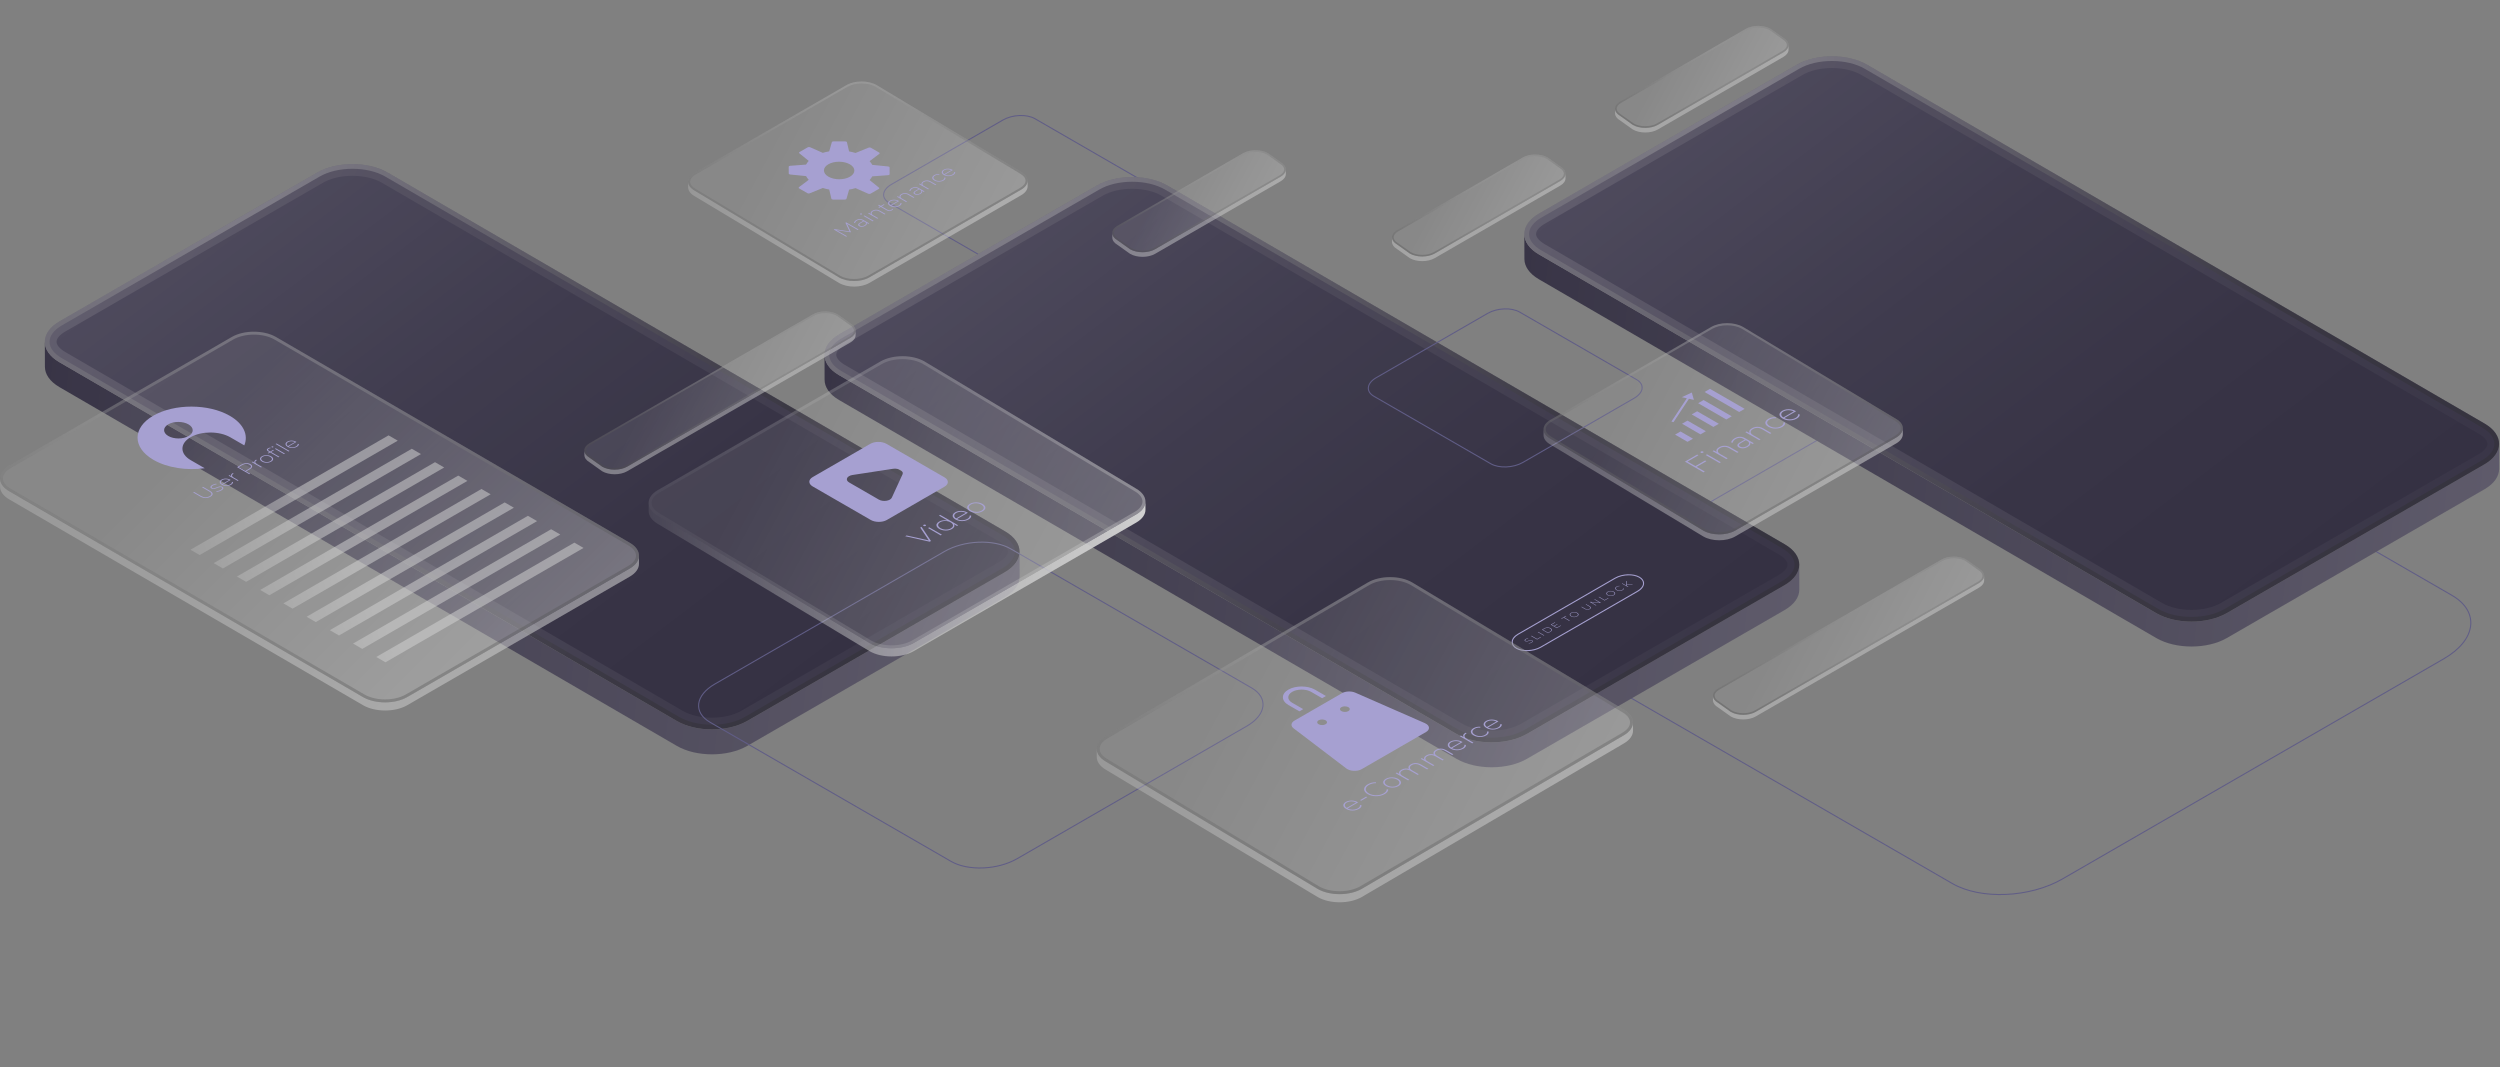 <svg width="1171" height="500" viewBox="0 0 1171 500" fill="none" xmlns="http://www.w3.org/2000/svg">
<rect x="0" y="0" width="1171" height="500" fill="#808080" stroke="none"/>
<g opacity="0.64">
<path d="M471.254 126.649L416.494 95.029C412.644 92.809 413.124 88.919 417.574 86.349L469.744 56.229C474.194 53.659 480.924 53.379 484.784 55.609L539.544 87.229C543.394 89.449 542.915 93.339 538.465 95.909L486.294 126.029C481.844 128.599 475.114 128.879 471.254 126.649Z" stroke="#4E498A" stroke-width="0.5" stroke-miterlimit="10"/>
<path d="M477.574 258.379C477.574 261.859 475.284 265.339 470.684 267.999L349.984 337.689C340.854 342.959 326.084 342.969 317.004 337.689L27.784 169.619C23.274 166.989 21.004 163.559 21.004 160.129L21.034 171.819C21.034 175.249 23.304 178.679 27.814 181.309L317.034 349.379C326.114 354.659 340.884 354.649 350.014 349.379L470.714 279.689C475.314 277.029 477.614 273.549 477.604 270.069L477.574 258.379Z" fill="url(#paint0_linear_1262_13919)"/>
<path d="M27.884 150.509C18.754 155.779 18.694 164.339 27.774 169.619L316.994 337.689C326.074 342.969 340.844 342.959 349.974 337.689L470.674 267.999C479.814 262.719 479.864 254.169 470.784 248.889L181.574 80.819C172.494 75.539 157.734 75.539 148.594 80.819L27.884 150.509Z" fill="url(#paint1_linear_1262_13919)"/>
<path d="M333.464 336.16C328.264 336.16 323.264 334.99 319.754 332.95L30.534 164.87C27.994 163.4 26.484 161.62 26.484 160.1C26.484 158.56 28.034 156.75 30.624 155.26L151.324 85.57C154.874 83.52 159.894 82.35 165.094 82.35C170.294 82.35 175.294 83.52 178.804 85.56L468.024 253.64C470.564 255.11 472.074 256.9 472.074 258.41C472.074 259.95 470.524 261.75 467.934 263.25L347.234 332.94C343.684 334.99 338.674 336.16 333.464 336.16Z" fill="url(#paint2_linear_1262_13919)"/>
<path style="mix-blend-mode:screen" opacity="0.34" d="M470.794 248.899L181.574 80.819C172.494 75.539 157.734 75.539 148.594 80.819L27.884 150.509C18.754 155.779 18.694 164.339 27.774 169.619L316.994 337.689C326.074 342.969 340.844 342.959 349.974 337.689L470.674 267.999C479.814 262.719 479.864 254.169 470.784 248.889L470.794 248.899ZM469.584 266.099L348.884 335.789C344.794 338.149 339.314 339.449 333.464 339.449C327.614 339.449 322.154 338.149 318.094 335.789L28.884 167.719C25.214 165.589 23.194 162.879 23.204 160.099C23.204 157.289 25.264 154.559 28.994 152.409L149.694 82.719C153.784 80.359 159.264 79.059 165.114 79.059C170.964 79.059 176.414 80.359 180.484 82.719L469.704 250.799C473.374 252.929 475.394 255.639 475.394 258.419C475.394 261.229 473.334 263.949 469.604 266.109L469.584 266.099Z" fill="url(#paint3_radial_1262_13919)"/>
<path d="M445.474 403.471L332.584 338.301C324.644 333.711 325.634 325.701 334.814 320.411L442.364 258.321C451.534 253.021 465.414 252.451 473.354 257.041L586.244 322.211C594.184 326.801 593.194 334.811 584.014 340.101L476.464 402.191C467.294 407.491 453.414 408.061 445.474 403.471Z" stroke="#4E498A" stroke-width="0.5" stroke-miterlimit="10"/>
<path d="M914.503 413.858L726.913 305.558C713.713 297.938 715.363 284.628 730.613 275.828L909.333 172.648C924.573 163.848 947.633 162.888 960.833 170.518L1148.42 278.818C1161.62 286.438 1159.97 299.748 1144.72 308.548L966.003 411.728C950.763 420.528 927.703 421.488 914.503 413.858Z" stroke="#4E498A" stroke-width="0.5" stroke-miterlimit="10"/>
<path d="M842.774 264.449C842.774 267.929 840.484 271.409 835.884 274.069L715.184 343.759C706.054 349.029 691.284 349.039 682.204 343.759L392.984 175.679C388.474 173.059 386.214 169.629 386.204 166.189L386.234 177.879C386.234 181.309 388.504 184.739 393.014 187.369L682.234 355.439C691.314 360.719 706.084 360.709 715.214 355.439L835.914 285.749C840.514 283.089 842.814 279.609 842.804 276.129L842.774 264.439V264.449Z" fill="url(#paint4_linear_1262_13919)"/>
<path d="M393.094 156.58C383.964 161.85 383.904 170.41 392.984 175.69L682.204 343.76C691.284 349.04 706.054 349.03 715.184 343.76L835.884 274.07C845.024 268.79 845.074 260.24 835.994 254.96L546.774 86.89C537.694 81.61 522.934 81.61 513.794 86.89L393.094 156.58Z" fill="url(#paint5_linear_1262_13919)"/>
<path d="M698.663 342.23C693.463 342.23 688.463 341.06 684.953 339.02L395.743 170.94C393.203 169.47 391.693 167.69 391.693 166.17C391.693 164.63 393.243 162.82 395.833 161.33L516.533 91.64C520.083 89.59 525.103 88.42 530.303 88.42C535.503 88.42 540.503 89.59 544.013 91.63L833.233 259.71C835.773 261.18 837.283 262.97 837.283 264.48C837.283 266.01 835.733 267.82 833.143 269.32L712.443 339.01C708.893 341.06 703.883 342.23 698.673 342.23H698.663Z" fill="url(#paint6_linear_1262_13919)"/>
<path style="mix-blend-mode:screen" opacity="0.34" d="M835.994 254.97L546.774 86.89C537.694 81.61 522.934 81.61 513.794 86.89L393.094 156.58C383.964 161.85 383.904 170.41 392.984 175.69L682.204 343.76C691.284 349.04 706.054 349.03 715.184 343.76L835.884 274.07C845.024 268.79 845.074 260.24 835.994 254.96V254.97ZM834.784 272.17L714.084 341.86C709.994 344.22 704.514 345.52 698.664 345.52C692.814 345.52 687.354 344.22 683.294 341.86L394.084 173.79C390.414 171.66 388.394 168.95 388.404 166.17C388.404 163.36 390.464 160.63 394.194 158.48L514.894 88.79C518.984 86.43 524.464 85.13 530.314 85.13C536.164 85.13 541.614 86.43 545.684 88.79L834.904 256.87C838.574 259 840.594 261.71 840.594 264.49C840.594 267.3 838.534 270.02 834.804 272.18L834.784 272.17Z" fill="url(#paint7_radial_1262_13919)"/>
<path d="M715.224 304.991C713.324 304.991 711.514 304.611 710.154 303.831C708.804 303.051 708.064 301.961 708.064 300.761C708.064 299.331 709.124 297.891 710.974 296.831L756.374 270.621C759.804 268.641 765.024 268.431 768.004 270.151C769.354 270.931 770.094 272.021 770.094 273.221C770.094 274.651 769.034 276.091 767.184 277.151L721.784 303.361C719.914 304.441 717.504 305.001 715.214 305.001L715.224 304.991ZM762.934 269.471C760.744 269.471 758.424 270.001 756.624 271.051L711.224 297.261C709.534 298.241 708.564 299.511 708.564 300.761C708.564 301.771 709.224 302.711 710.404 303.401C713.244 305.041 718.244 304.831 721.534 302.931L766.934 276.721C768.624 275.741 769.594 274.471 769.594 273.221C769.594 272.211 768.944 271.271 767.754 270.581C766.464 269.841 764.744 269.471 762.934 269.471Z" fill="#BCB3FF"/>
<path d="M717.495 300.991C717.285 301.111 717.055 301.201 716.795 301.271C716.535 301.331 716.305 301.371 716.085 301.361L716.025 301.221C716.225 301.221 716.435 301.191 716.675 301.141C716.915 301.081 717.125 301.001 717.305 300.891C717.485 300.781 717.625 300.681 717.685 300.581C717.755 300.481 717.775 300.391 717.745 300.311C717.715 300.231 717.655 300.161 717.555 300.101C717.435 300.031 717.305 299.991 717.165 299.991C717.025 299.991 716.885 299.991 716.735 300.031C716.585 300.071 716.435 300.111 716.285 300.161C716.135 300.211 715.975 300.271 715.815 300.321C715.655 300.371 715.495 300.411 715.335 300.441C715.175 300.471 715.025 300.481 714.865 300.461C714.705 300.441 714.555 300.391 714.405 300.311C714.275 300.231 714.185 300.141 714.135 300.041C714.085 299.941 714.105 299.821 714.185 299.691C714.265 299.561 714.415 299.431 714.645 299.301C714.795 299.211 714.975 299.141 715.175 299.081C715.375 299.021 715.565 298.981 715.745 298.961L715.835 299.101C715.635 299.121 715.455 299.161 715.275 299.221C715.105 299.271 714.955 299.341 714.825 299.411C714.645 299.511 714.525 299.611 714.455 299.711C714.385 299.811 714.365 299.901 714.395 299.981C714.425 300.061 714.485 300.131 714.595 300.191C714.715 300.261 714.845 300.301 714.975 300.311C715.105 300.311 715.255 300.311 715.395 300.271C715.545 300.231 715.695 300.191 715.845 300.131C716.005 300.081 716.155 300.021 716.315 299.971C716.475 299.921 716.625 299.881 716.785 299.851C716.945 299.821 717.095 299.811 717.255 299.831C717.415 299.851 717.565 299.901 717.705 299.981C717.835 300.061 717.925 300.151 717.965 300.261C718.005 300.371 717.985 300.481 717.905 300.611C717.825 300.731 717.665 300.871 717.435 301.001L717.495 300.991Z" fill="#BCB3FF"/>
<path d="M719.974 299.541L717.154 297.911L717.354 297.791L719.994 299.311L721.614 298.381L721.804 298.491L719.984 299.541H719.974Z" fill="#BCB3FF"/>
<path d="M723.125 297.721L720.305 296.091L720.515 295.971L723.335 297.601L723.125 297.721Z" fill="#BCB3FF"/>
<path d="M725.105 296.571L722.285 294.941L723.395 294.301C723.695 294.131 724.015 294.011 724.355 293.951C724.705 293.891 725.045 293.891 725.375 293.941C725.715 293.991 726.015 294.101 726.295 294.251C726.575 294.401 726.755 294.581 726.835 294.781C726.925 294.971 726.915 295.171 726.815 295.371C726.715 295.571 726.515 295.751 726.215 295.931L725.105 296.571ZM725.125 296.351L726.015 295.841C726.275 295.691 726.455 295.521 726.545 295.351C726.635 295.181 726.645 295.001 726.565 294.841C726.485 294.671 726.325 294.521 726.085 294.381C725.845 294.241 725.585 294.151 725.295 294.111C725.005 294.071 724.705 294.071 724.405 294.121C724.105 294.171 723.825 294.271 723.555 294.431L722.665 294.941L725.125 296.361V296.351Z" fill="#BCB3FF"/>
<path d="M729.245 293.97L730.974 292.97L731.155 293.08L729.215 294.2L726.395 292.57L728.275 291.49L728.465 291.6L726.794 292.56L729.245 293.98V293.97ZM727.885 293.21L729.405 292.33L729.585 292.44L728.065 293.32L727.885 293.21Z" fill="#BCB3FF"/>
<path d="M735.074 290.82L732.434 289.3L731.424 289.88L731.234 289.77L733.454 288.48L733.644 288.59L732.634 289.17L735.274 290.69L735.064 290.81L735.074 290.82Z" fill="#BCB3FF"/>
<path d="M738.765 288.71C738.555 288.83 738.325 288.92 738.075 288.98C737.825 289.04 737.575 289.07 737.305 289.07C737.045 289.07 736.785 289.04 736.545 288.98C736.295 288.92 736.075 288.83 735.875 288.71C735.665 288.59 735.515 288.46 735.415 288.32C735.315 288.18 735.265 288.03 735.265 287.88C735.265 287.73 735.325 287.58 735.425 287.44C735.535 287.3 735.685 287.16 735.895 287.04C736.105 286.92 736.335 286.83 736.585 286.77C736.835 286.71 737.085 286.68 737.345 286.68C737.605 286.68 737.855 286.71 738.105 286.76C738.355 286.82 738.575 286.91 738.785 287.03C738.995 287.15 739.145 287.28 739.245 287.42C739.345 287.56 739.395 287.71 739.395 287.86C739.395 288.01 739.335 288.16 739.235 288.3C739.125 288.44 738.975 288.58 738.765 288.7V288.71ZM738.575 288.6C738.755 288.5 738.885 288.38 738.975 288.26C739.065 288.14 739.115 288.01 739.105 287.88C739.105 287.75 739.065 287.62 738.975 287.5C738.885 287.38 738.755 287.26 738.575 287.16C738.395 287.06 738.195 286.98 737.985 286.93C737.775 286.88 737.555 286.85 737.325 286.85C737.095 286.85 736.875 286.88 736.665 286.93C736.455 286.98 736.255 287.06 736.075 287.16C735.895 287.26 735.765 287.38 735.665 287.5C735.575 287.62 735.535 287.75 735.535 287.88C735.535 288.01 735.575 288.14 735.665 288.26C735.755 288.38 735.885 288.49 736.065 288.6C736.245 288.7 736.435 288.78 736.655 288.83C736.865 288.88 737.085 288.91 737.315 288.91C737.545 288.91 737.765 288.88 737.975 288.83C738.185 288.78 738.385 288.7 738.565 288.6H738.575Z" fill="#BCB3FF"/>
<path d="M744.675 285.3C744.325 285.5 743.955 285.6 743.545 285.6C743.145 285.6 742.735 285.48 742.335 285.25L740.705 284.31L740.905 284.19L742.525 285.12C742.875 285.32 743.215 285.43 743.545 285.43C743.875 285.43 744.185 285.35 744.485 285.18C744.775 285.01 744.915 284.83 744.905 284.64C744.905 284.45 744.715 284.25 744.365 284.05L742.745 283.12L742.945 283L744.575 283.94C744.975 284.17 745.185 284.41 745.185 284.64C745.185 284.87 745.015 285.09 744.665 285.29L744.675 285.3Z" fill="#BCB3FF"/>
<path d="M747.535 283.63L744.715 282L744.885 281.9L749.455 282.23L749.365 282.28L746.795 280.8L747.005 280.68L749.825 282.31L749.655 282.41L745.075 282.08L745.165 282.03L747.735 283.51L747.535 283.63Z" fill="#BCB3FF"/>
<path d="M751.605 281.279L748.785 279.649L748.985 279.529L751.625 281.049L753.245 280.119L753.425 280.229L751.605 281.279Z" fill="#BCB3FF"/>
<path d="M755.904 278.821C755.694 278.941 755.464 279.031 755.214 279.091C754.964 279.151 754.714 279.181 754.444 279.181C754.184 279.181 753.924 279.151 753.684 279.091C753.444 279.031 753.214 278.941 753.014 278.821C752.804 278.701 752.654 278.571 752.554 278.431C752.454 278.291 752.404 278.141 752.404 277.991C752.404 277.841 752.464 277.691 752.564 277.551C752.674 277.411 752.824 277.271 753.034 277.151C753.244 277.031 753.474 276.941 753.724 276.881C753.974 276.821 754.224 276.791 754.484 276.791C754.744 276.791 754.994 276.821 755.244 276.871C755.494 276.931 755.714 277.021 755.924 277.141C756.134 277.261 756.284 277.391 756.384 277.531C756.484 277.671 756.534 277.821 756.534 277.971C756.534 278.121 756.474 278.271 756.374 278.411C756.264 278.551 756.114 278.691 755.904 278.811V278.821ZM755.714 278.711C755.894 278.611 756.024 278.491 756.114 278.371C756.204 278.251 756.254 278.121 756.244 277.991C756.244 277.861 756.194 277.731 756.114 277.611C756.024 277.491 755.894 277.371 755.714 277.271C755.534 277.171 755.334 277.091 755.124 277.041C754.914 276.991 754.694 276.971 754.474 276.961C754.244 276.961 754.024 276.991 753.814 277.041C753.604 277.091 753.404 277.171 753.224 277.271C753.044 277.371 752.914 277.491 752.814 277.611C752.724 277.731 752.684 277.861 752.674 277.991C752.664 278.121 752.714 278.251 752.804 278.371C752.894 278.491 753.024 278.611 753.204 278.711C753.384 278.811 753.574 278.891 753.794 278.941C754.004 278.991 754.224 279.021 754.454 279.011C754.684 279.011 754.904 278.981 755.114 278.931C755.324 278.881 755.524 278.801 755.704 278.701L755.714 278.711Z" fill="#BCB3FF"/>
<path d="M760.064 276.42C759.854 276.54 759.624 276.63 759.374 276.69C759.124 276.75 758.874 276.78 758.614 276.78C758.354 276.78 758.104 276.75 757.854 276.69C757.604 276.63 757.384 276.54 757.174 276.42C756.964 276.3 756.814 276.17 756.714 276.03C756.614 275.89 756.564 275.74 756.564 275.59C756.564 275.44 756.624 275.29 756.724 275.15C756.824 275.01 756.984 274.87 757.194 274.75C757.394 274.64 757.614 274.55 757.844 274.49C758.084 274.43 758.324 274.4 758.584 274.4V274.55C758.354 274.55 758.134 274.58 757.934 274.63C757.734 274.68 757.554 274.76 757.394 274.85C757.214 274.95 757.084 275.07 756.984 275.19C756.894 275.31 756.844 275.44 756.844 275.57C756.844 275.7 756.884 275.83 756.974 275.95C757.064 276.07 757.194 276.19 757.374 276.29C757.554 276.39 757.744 276.47 757.964 276.52C758.174 276.57 758.394 276.6 758.624 276.6C758.854 276.6 759.074 276.57 759.284 276.52C759.504 276.47 759.694 276.39 759.874 276.29C760.034 276.2 760.164 276.09 760.264 275.98C760.354 275.86 760.404 275.74 760.404 275.6H760.664C760.664 275.75 760.624 275.89 760.514 276.03C760.404 276.17 760.254 276.29 760.054 276.41L760.064 276.42Z" fill="#BCB3FF"/>
<path d="M762.525 274.97L759.705 273.34L759.905 273.22L762.725 274.85L762.525 274.97ZM761.985 274.46L761.715 274.32L761.655 272.22L761.905 272.08L761.955 273.55V273.69L761.985 274.47V274.46ZM764.565 273.8L761.845 273.69V273.52L764.805 273.65L764.555 273.79L764.565 273.8Z" fill="#BCB3FF"/>
<path d="M1170.57 207.887C1170.57 211.367 1168.28 214.847 1163.68 217.507L1042.98 287.197C1033.85 292.467 1019.08 292.477 1010 287.197L720.78 119.117C716.27 116.497 714.01 113.067 714 109.627L714.03 121.317C714.03 124.747 716.3 128.177 720.81 130.807L1010.03 298.877C1019.11 304.157 1033.88 304.147 1043.01 298.877L1163.71 229.187C1168.31 226.527 1170.61 223.047 1170.6 219.567L1170.57 207.877V207.887Z" fill="url(#paint8_linear_1262_13919)"/>
<path d="M720.89 100.017C711.76 105.287 711.7 113.847 720.78 119.127L1010 287.197C1019.08 292.477 1033.85 292.467 1042.98 287.197L1163.68 217.507C1172.82 212.227 1172.87 203.677 1163.79 198.397L874.57 30.327C865.49 25.047 850.73 25.047 841.59 30.327L720.89 100.017Z" fill="url(#paint9_linear_1262_13919)"/>
<path d="M1026.47 285.667C1021.27 285.667 1016.27 284.497 1012.76 282.457L723.54 114.377C721 112.907 719.49 111.117 719.49 109.607C719.49 108.067 721.04 106.257 723.63 104.767L844.33 35.077C847.88 33.027 852.9 31.857 858.1 31.857C863.3 31.857 868.3 33.027 871.81 35.067L1161.03 203.147C1163.57 204.617 1165.08 206.407 1165.08 207.917C1165.08 209.447 1163.53 211.257 1160.94 212.757L1040.24 282.447C1036.69 284.497 1031.68 285.667 1026.47 285.667Z" fill="url(#paint10_linear_1262_13919)"/>
<path style="mix-blend-mode:screen" opacity="0.34" d="M1163.79 198.407L874.57 30.327C865.49 25.047 850.73 25.047 841.59 30.327L720.89 100.017C711.76 105.287 711.7 113.847 720.78 119.127L1010 287.197C1019.08 292.477 1033.85 292.467 1042.98 287.197L1163.68 217.507C1172.82 212.227 1172.87 203.677 1163.79 198.397V198.407ZM1162.58 215.607L1041.88 285.297C1037.79 287.657 1032.31 288.957 1026.46 288.957C1020.61 288.957 1015.15 287.657 1011.09 285.297L721.88 117.227C718.21 115.097 716.19 112.387 716.2 109.607C716.2 106.797 718.26 104.067 721.99 101.917L842.69 32.227C846.78 29.867 852.26 28.567 858.11 28.567C863.96 28.567 869.41 29.867 873.48 32.227L1162.7 200.307C1166.37 202.437 1168.39 205.147 1168.39 207.927C1168.39 210.737 1166.33 213.457 1162.6 215.617L1162.58 215.607Z" fill="url(#paint11_radial_1262_13919)"/>
<path d="M698.284 217.22L643.524 185.6C639.674 183.38 640.154 179.49 644.604 176.92L696.774 146.8C701.224 144.23 707.954 143.95 711.814 146.18L766.574 177.8C770.424 180.02 769.944 183.91 765.494 186.48L713.324 216.6C708.874 219.17 702.144 219.45 698.284 217.22Z" stroke="#4E498A" stroke-width="0.5" stroke-miterlimit="10"/>
<path d="M481.314 84.658C481.314 86.148 480.334 87.648 478.364 88.788L407.154 129.938C403.234 132.198 396.894 132.198 393.004 129.938L325.234 89.208C323.294 88.088 322.334 86.608 322.324 85.138V87.748C322.344 89.218 323.314 90.698 325.244 91.818L393.014 132.548C396.914 134.808 403.244 134.808 407.164 132.548L478.374 91.398C480.344 90.258 481.334 88.768 481.334 87.268V84.658H481.314Z" fill="url(#paint12_radial_1262_13919)"/>
<path d="M325.264 81.009C321.344 83.269 321.324 86.939 325.214 89.209L392.984 129.939C396.884 132.199 403.214 132.199 407.134 129.939L478.344 88.789C482.264 86.529 482.284 82.859 478.394 80.589L410.624 39.859C406.724 37.599 400.394 37.599 396.474 39.859L325.254 81.009H325.264Z" fill="url(#paint13_linear_1262_13919)"/>
<path style="mix-blend-mode:screen" opacity="0.34" d="M478.404 80.589L410.634 39.859C406.734 37.599 400.404 37.599 396.484 39.859L325.274 81.009C321.354 83.269 321.334 86.939 325.224 89.209L392.994 129.939C396.894 132.199 403.224 132.199 407.144 129.939L478.354 88.789C482.274 86.529 482.294 82.859 478.404 80.589ZM477.884 87.969L406.674 129.119C404.914 130.129 402.574 130.689 400.054 130.689C397.544 130.689 395.204 130.129 393.464 129.119L325.694 88.389C324.124 87.469 323.254 86.309 323.254 85.119C323.254 83.919 324.134 82.739 325.734 81.819L396.944 40.669C398.704 39.659 401.054 39.099 403.564 39.099C406.074 39.099 408.414 39.659 410.154 40.669L477.924 81.399C479.504 82.319 480.364 83.479 480.364 84.669C480.364 85.869 479.484 87.039 477.884 87.969Z" fill="url(#paint14_radial_1262_13919)"/>
<path d="M406.844 69.159L400.724 71.659C399.754 71.359 398.754 71.109 397.714 70.929L396.704 66.639C396.644 66.399 396.294 66.229 395.884 66.219H390.444C390.044 66.209 389.694 66.379 389.634 66.609L388.404 70.889C387.374 71.069 386.364 71.299 385.394 71.599L379.434 68.959C379.104 68.809 378.644 68.829 378.354 68.999L374.524 71.209C374.244 71.369 374.204 71.629 374.434 71.819L378.814 75.369C378.294 75.929 377.874 76.509 377.564 77.099L370.144 77.659C369.734 77.689 369.424 77.889 369.434 78.129L369.454 81.269C369.454 81.499 369.744 81.699 370.144 81.739L377.564 82.479C377.874 83.079 378.294 83.659 378.814 84.219L374.284 87.639C374.034 87.829 374.064 88.099 374.364 88.269L378.224 90.499C378.514 90.659 378.954 90.689 379.284 90.549L385.404 88.049C386.374 88.349 387.374 88.599 388.414 88.779L389.424 93.069C389.484 93.309 389.834 93.479 390.244 93.489H395.684C396.084 93.499 396.434 93.329 396.494 93.099L397.724 88.819C398.754 88.639 399.764 88.409 400.734 88.109L406.694 90.749C407.024 90.899 407.484 90.879 407.774 90.709L411.604 88.499C411.884 88.339 411.924 88.079 411.694 87.889L407.314 84.339C407.834 83.779 408.254 83.199 408.564 82.609L415.984 82.049C416.394 82.019 416.704 81.819 416.694 81.579L416.674 78.439C416.674 78.209 416.384 78.009 415.984 77.969L408.564 77.229C408.254 76.629 407.834 76.049 407.314 75.489L411.844 72.069C412.094 71.879 412.064 71.609 411.764 71.439L407.904 69.209C407.614 69.049 407.174 69.019 406.844 69.159ZM398.114 82.779C395.334 84.379 390.824 84.369 388.034 82.759C385.244 81.149 385.224 78.539 388.004 76.939C390.784 75.339 395.294 75.349 398.084 76.959C400.874 78.569 400.894 81.179 398.114 82.779Z" fill="#BCB3FF"/>
<path d="M396.344 110.86L390.534 107.51L390.884 107.31L398.194 108.46L398.004 108.57L396.004 104.35L396.344 104.15L402.154 107.5L401.744 107.74L396.564 104.76L396.684 104.69L398.564 108.68L398.364 108.8L391.444 107.72L391.564 107.65L396.734 110.63L396.324 110.87L396.344 110.86Z" fill="#BCB3FF"/>
<path d="M406.735 104.86L405.745 104.29L405.575 104.21L403.945 103.27C403.545 103.04 403.125 102.92 402.705 102.93C402.275 102.93 401.855 103.05 401.445 103.29C401.155 103.46 400.925 103.65 400.775 103.85C400.625 104.06 400.535 104.26 400.515 104.45L400.015 104.4C400.035 104.17 400.135 103.93 400.335 103.69C400.525 103.45 400.785 103.24 401.115 103.05C401.645 102.74 402.185 102.59 402.735 102.58C403.295 102.58 403.835 102.72 404.375 103.03L407.115 104.61L406.725 104.84L406.735 104.86ZM405.225 105.77C404.905 105.95 404.585 106.08 404.245 106.16C403.915 106.23 403.585 106.25 403.275 106.22C402.965 106.18 402.685 106.09 402.445 105.95C402.225 105.82 402.075 105.68 401.995 105.51C401.915 105.34 401.935 105.17 402.055 104.97C402.175 104.77 402.435 104.55 402.825 104.33L404.395 103.42L404.715 103.61L403.155 104.51C402.715 104.77 402.485 104.99 402.475 105.19C402.465 105.39 402.585 105.56 402.835 105.7C403.115 105.86 403.435 105.93 403.805 105.9C404.175 105.88 404.555 105.76 404.925 105.54C405.285 105.33 405.505 105.11 405.595 104.87C405.685 104.63 405.625 104.39 405.425 104.13L405.825 104.23C406.025 104.48 406.085 104.73 405.995 105C405.905 105.27 405.645 105.52 405.215 105.77H405.225Z" fill="#BCB3FF"/>
<path d="M403.634 100.441C403.544 100.491 403.434 100.521 403.294 100.521C403.164 100.521 403.054 100.491 402.964 100.441C402.874 100.391 402.824 100.321 402.824 100.241C402.824 100.161 402.874 100.101 402.964 100.041C403.064 99.981 403.174 99.961 403.304 99.961C403.434 99.961 403.544 99.991 403.634 100.041C403.724 100.091 403.774 100.161 403.784 100.231C403.784 100.301 403.744 100.371 403.644 100.431L403.634 100.441ZM408.814 103.671L404.484 101.171L404.894 100.931L409.224 103.431L408.814 103.671Z" fill="#BCB3FF"/>
<path d="M408.674 98.701C409.024 98.501 409.394 98.361 409.794 98.291C410.184 98.221 410.594 98.221 411.014 98.291C411.434 98.361 411.844 98.521 412.244 98.751L414.774 100.211L414.364 100.451L411.864 99.011C411.374 98.731 410.884 98.591 410.384 98.581C409.884 98.581 409.424 98.701 408.984 98.951C408.654 99.141 408.434 99.351 408.324 99.571C408.214 99.791 408.224 100.011 408.344 100.231C408.464 100.451 408.694 100.661 409.044 100.861L411.354 102.191L410.944 102.431L406.614 99.931L407.004 99.701L408.204 100.391L408.014 100.351C407.804 100.081 407.744 99.801 407.854 99.511C407.954 99.221 408.224 98.951 408.664 98.701H408.674Z" fill="#BCB3FF"/>
<path d="M417.744 98.55C417.364 98.77 416.974 98.87 416.564 98.87C416.154 98.87 415.764 98.76 415.404 98.55L411.274 96.17L411.684 95.93L415.774 98.29C416.054 98.45 416.334 98.53 416.614 98.54C416.894 98.55 417.174 98.48 417.424 98.33C417.694 98.18 417.834 98 417.844 97.81L418.304 97.88C418.304 98 418.244 98.13 418.134 98.24C418.024 98.36 417.894 98.47 417.734 98.56L417.744 98.55ZM411.784 97.36L411.424 97.15L413.974 95.67L414.334 95.88L411.784 97.35V97.36Z" fill="#BCB3FF"/>
<path d="M421.334 96.469C420.904 96.719 420.424 96.889 419.914 96.969C419.394 97.049 418.874 97.049 418.354 96.969C417.834 96.889 417.364 96.719 416.934 96.479C416.504 96.229 416.214 95.959 416.064 95.669C415.914 95.379 415.894 95.089 416.024 94.799C416.144 94.509 416.404 94.259 416.794 94.029C417.184 93.809 417.624 93.659 418.114 93.589C418.604 93.519 419.104 93.519 419.614 93.609C420.124 93.699 420.594 93.869 421.024 94.109C421.044 94.109 421.054 94.129 421.074 94.139C421.094 94.149 421.104 94.169 421.134 94.179L417.354 96.359L417.034 96.169L420.584 94.119V94.309C420.244 94.109 419.874 93.979 419.464 93.909C419.054 93.839 418.644 93.829 418.254 93.879C417.854 93.929 417.494 94.049 417.174 94.239C416.854 94.419 416.654 94.629 416.554 94.859C416.454 95.089 416.474 95.319 416.594 95.559C416.724 95.799 416.954 96.009 417.294 96.209L417.364 96.249C417.714 96.459 418.114 96.589 418.534 96.659C418.964 96.729 419.394 96.729 419.814 96.659C420.244 96.589 420.624 96.449 420.974 96.249C421.244 96.089 421.454 95.919 421.594 95.719C421.734 95.529 421.784 95.319 421.744 95.109L422.254 95.129C422.304 95.369 422.244 95.609 422.084 95.839C421.924 96.069 421.674 96.279 421.354 96.469H421.334Z" fill="#BCB3FF"/>
<path d="M422.184 90.91C422.534 90.71 422.904 90.57 423.304 90.5C423.694 90.43 424.104 90.43 424.524 90.5C424.944 90.58 425.354 90.73 425.754 90.96L428.284 92.42L427.874 92.66L425.374 91.22C424.884 90.94 424.394 90.8 423.894 90.79C423.394 90.79 422.934 90.91 422.494 91.16C422.164 91.35 421.944 91.56 421.834 91.78C421.724 92 421.734 92.22 421.854 92.44C421.974 92.66 422.204 92.87 422.554 93.07L424.864 94.4L424.454 94.64L420.124 92.14L420.514 91.91L421.714 92.6L421.524 92.56C421.314 92.29 421.254 92.01 421.364 91.72C421.464 91.43 421.744 91.16 422.174 90.91H422.184Z" fill="#BCB3FF"/>
<path d="M432.664 89.889L431.674 89.319L431.504 89.239L429.874 88.299C429.474 88.069 429.054 87.949 428.634 87.959C428.204 87.959 427.784 88.079 427.374 88.319C427.084 88.489 426.854 88.679 426.704 88.879C426.554 89.089 426.464 89.289 426.444 89.479L425.944 89.429C425.964 89.199 426.064 88.959 426.264 88.719C426.454 88.479 426.714 88.269 427.044 88.079C427.574 87.769 428.114 87.619 428.674 87.609C429.224 87.609 429.774 87.749 430.314 88.059L433.054 89.639L432.664 89.869V89.889ZM431.154 90.799C430.834 90.979 430.514 91.109 430.174 91.189C429.844 91.259 429.514 91.279 429.204 91.249C428.894 91.209 428.614 91.119 428.374 90.979C428.154 90.849 428.004 90.709 427.924 90.549C427.844 90.389 427.864 90.209 427.984 90.009C428.104 89.809 428.364 89.589 428.754 89.369L430.324 88.459L430.644 88.649L429.084 89.549C428.644 89.799 428.414 90.029 428.404 90.229C428.394 90.429 428.514 90.599 428.764 90.739C429.044 90.899 429.364 90.969 429.734 90.939C430.104 90.919 430.484 90.799 430.854 90.579C431.214 90.369 431.434 90.149 431.524 89.909C431.604 89.669 431.554 89.429 431.354 89.169L431.754 89.269C431.954 89.519 432.014 89.779 431.924 90.039C431.834 90.309 431.574 90.559 431.154 90.809V90.799Z" fill="#BCB3FF"/>
<path d="M432.464 84.97C432.814 84.77 433.184 84.63 433.584 84.56C433.984 84.49 434.384 84.49 434.804 84.56C435.224 84.63 435.634 84.79 436.034 85.02L438.564 86.48L438.154 86.72L435.654 85.28C435.164 85 434.674 84.86 434.174 84.85C433.674 84.85 433.214 84.97 432.774 85.22C432.444 85.41 432.224 85.62 432.114 85.84C432.004 86.06 432.014 86.28 432.134 86.5C432.254 86.72 432.484 86.93 432.834 87.13L435.144 88.46L434.734 88.7L430.404 86.2L430.794 85.97L431.994 86.66L431.804 86.62C431.594 86.35 431.534 86.07 431.644 85.78C431.744 85.49 432.024 85.23 432.454 84.97H432.464Z" fill="#BCB3FF"/>
<path d="M441.974 84.549C441.564 84.79 441.094 84.95 440.584 85.029C440.074 85.109 439.554 85.109 439.034 85.029C438.514 84.95 438.044 84.779 437.614 84.54C437.184 84.29 436.894 84.019 436.754 83.719C436.614 83.419 436.604 83.12 436.754 82.829C436.894 82.54 437.174 82.269 437.584 82.029C437.924 81.829 438.304 81.689 438.724 81.6C439.144 81.51 439.564 81.499 440.004 81.549L439.924 81.85C439.544 81.809 439.194 81.829 438.864 81.9C438.534 81.969 438.224 82.09 437.964 82.24C437.634 82.43 437.404 82.65 437.294 82.889C437.184 83.129 437.184 83.37 437.314 83.62C437.434 83.859 437.684 84.09 438.044 84.299C438.404 84.51 438.804 84.65 439.224 84.719C439.644 84.79 440.064 84.799 440.484 84.719C440.904 84.65 441.274 84.529 441.604 84.329C441.874 84.18 442.064 83.999 442.194 83.809C442.314 83.62 442.344 83.409 442.274 83.2L442.804 83.159C442.894 83.409 442.864 83.659 442.714 83.9C442.564 84.139 442.324 84.359 441.974 84.559V84.549Z" fill="#BCB3FF"/>
<path d="M446.494 81.95C446.064 82.2 445.584 82.36 445.074 82.45C444.554 82.53 444.034 82.53 443.514 82.45C442.994 82.37 442.524 82.2 442.094 81.96C441.664 81.71 441.374 81.44 441.224 81.15C441.074 80.86 441.054 80.57 441.184 80.28C441.304 79.99 441.564 79.74 441.954 79.51C442.344 79.29 442.784 79.14 443.274 79.06C443.764 78.99 444.264 78.99 444.774 79.08C445.284 79.17 445.754 79.34 446.184 79.58C446.204 79.58 446.214 79.6 446.234 79.61C446.254 79.62 446.274 79.64 446.294 79.65L442.514 81.83L442.194 81.64L445.744 79.59V79.78C445.404 79.58 445.034 79.45 444.624 79.38C444.214 79.31 443.804 79.3 443.404 79.35C443.004 79.4 442.644 79.52 442.324 79.71C442.004 79.89 441.804 80.1 441.704 80.33C441.604 80.56 441.624 80.79 441.744 81.03C441.874 81.27 442.104 81.48 442.444 81.68L442.514 81.72C442.864 81.92 443.264 82.06 443.684 82.13C444.114 82.2 444.544 82.2 444.964 82.13C445.384 82.06 445.774 81.92 446.124 81.72C446.394 81.56 446.604 81.39 446.744 81.19C446.884 81 446.934 80.79 446.894 80.58L447.404 80.6C447.454 80.84 447.394 81.08 447.234 81.31C447.074 81.54 446.824 81.75 446.504 81.94L446.494 81.95Z" fill="#BCB3FF"/>
<path d="M536.523 234.91C536.523 237.1 535.083 239.28 532.203 240.95L427.973 301.18C422.233 304.49 412.963 304.49 407.263 301.18L308.083 241.56C305.253 239.91 303.833 237.76 303.823 235.6L303.843 239.42C303.843 241.58 305.263 243.73 308.103 245.38L407.283 305C412.983 308.31 422.263 308.31 427.993 305L532.223 244.77C535.113 243.1 536.553 240.91 536.543 238.73L536.523 234.91Z" fill="url(#paint15_linear_1262_13919)"/>
<path d="M308.143 229.56C302.403 232.87 302.373 238.24 308.073 241.56L407.253 301.18C412.953 304.49 422.233 304.49 427.963 301.18L532.193 240.95C537.933 237.64 537.963 232.27 532.263 228.95L433.083 169.33C427.383 166.02 418.113 166.02 412.373 169.33L308.143 229.56Z" fill="url(#paint16_linear_1262_13919)"/>
<path style="mix-blend-mode:screen" opacity="0.34" d="M532.263 228.95L433.083 169.33C427.383 166.02 418.113 166.02 412.373 169.33L308.143 229.56C302.403 232.87 302.373 238.24 308.073 241.56L407.253 301.18C412.953 304.49 422.233 304.49 427.963 301.18L532.193 240.95C537.933 237.64 537.963 232.27 532.263 228.95ZM531.503 239.75L427.273 299.98C424.703 301.46 421.263 302.28 417.593 302.28C413.923 302.28 410.493 301.46 407.943 299.98L308.763 240.36C306.463 239.02 305.193 237.32 305.193 235.58C305.193 233.82 306.483 232.1 308.823 230.75L413.053 170.52C415.623 169.04 419.063 168.22 422.733 168.22C426.403 168.22 429.833 169.04 432.383 170.52L531.563 230.14C533.873 231.48 535.133 233.18 535.133 234.92C535.133 236.68 533.843 238.4 531.493 239.75H531.503Z" fill="url(#paint17_linear_1262_13919)"/>
<path d="M407.654 207.879L380.644 223.479C378.564 224.679 378.574 226.639 380.664 227.849L407.844 243.539C409.944 244.749 413.324 244.759 415.404 243.549L442.414 227.959C444.494 226.759 444.484 224.799 442.394 223.589L415.214 207.899C413.114 206.689 409.734 206.679 407.654 207.889V207.879ZM422.754 222.149L417.734 233.089C417.024 234.649 413.654 235.159 411.664 234.019L397.734 225.979C395.754 224.839 396.644 222.889 399.344 222.479L418.294 219.579C420.994 219.169 423.464 220.599 422.754 222.149Z" fill="#BCB3FF"/>
<path d="M435.494 253.738L424.014 251.178L424.644 250.808L435.614 253.258L435.264 253.458L431.034 247.118L431.634 246.768L436.064 253.398L435.484 253.728L435.494 253.738Z" fill="#BCB3FF"/>
<path d="M433.534 246.357C433.404 246.427 433.254 246.467 433.074 246.467C432.894 246.467 432.744 246.427 432.624 246.357C432.494 246.287 432.434 246.197 432.434 246.087C432.434 245.987 432.494 245.897 432.624 245.817C432.764 245.737 432.914 245.697 433.084 245.697C433.254 245.697 433.404 245.737 433.534 245.807C433.664 245.887 433.734 245.967 433.734 246.077C433.734 246.177 433.674 246.267 433.534 246.347V246.357ZM440.624 250.777L434.694 247.347L435.254 247.017L441.184 250.447L440.624 250.777Z" fill="#BCB3FF"/>
<path d="M445.884 247.798C445.334 248.118 444.714 248.328 444.014 248.438C443.324 248.548 442.614 248.538 441.904 248.428C441.194 248.318 440.544 248.088 439.954 247.748C439.354 247.398 438.954 247.028 438.764 246.618C438.574 246.208 438.564 245.808 438.754 245.408C438.944 245.008 439.314 244.648 439.854 244.328C440.374 244.028 440.964 243.828 441.624 243.728C442.284 243.628 442.964 243.638 443.654 243.748C444.344 243.868 445.004 244.108 445.634 244.468C446.244 244.818 446.664 245.198 446.874 245.598C447.084 245.998 447.104 246.388 446.934 246.768C446.764 247.148 446.404 247.488 445.884 247.798ZM445.404 247.478C445.854 247.218 446.154 246.928 446.304 246.598C446.454 246.268 446.444 245.938 446.274 245.598C446.104 245.258 445.774 244.948 445.274 244.668C444.774 244.378 444.234 244.188 443.654 244.088C443.074 243.988 442.494 243.988 441.934 244.068C441.364 244.158 440.864 244.328 440.404 244.588C439.944 244.848 439.654 245.138 439.504 245.468C439.354 245.798 439.364 246.128 439.534 246.458C439.704 246.798 440.034 247.108 440.534 247.398C441.024 247.678 441.564 247.878 442.154 247.978C442.744 248.078 443.314 248.088 443.884 247.998C444.454 247.908 444.964 247.738 445.414 247.478H445.404ZM448.254 246.368L446.314 245.248L445.384 244.588L444.234 244.058L439.814 241.508L440.374 241.178L448.804 246.048L448.254 246.368Z" fill="#BCB3FF"/>
<path d="M453.633 243.317C453.043 243.657 452.383 243.887 451.673 244.007C450.963 244.117 450.243 244.127 449.533 244.007C448.823 243.897 448.173 243.667 447.583 243.337C446.993 242.997 446.593 242.627 446.383 242.227C446.173 241.827 446.163 241.427 446.333 241.027C446.503 240.627 446.853 240.277 447.393 239.967C447.933 239.657 448.533 239.457 449.213 239.357C449.893 239.257 450.573 239.267 451.273 239.387C451.963 239.507 452.613 239.737 453.203 240.077C453.223 240.087 453.253 240.107 453.273 240.127C453.293 240.147 453.323 240.167 453.353 240.177L448.143 243.187L447.703 242.927L452.603 240.097V240.347C452.143 240.077 451.633 239.887 451.063 239.797C450.493 239.697 449.943 239.687 449.393 239.767C448.843 239.847 448.353 240.007 447.903 240.267C447.463 240.517 447.183 240.807 447.043 241.127C446.913 241.447 446.923 241.767 447.103 242.087C447.273 242.417 447.593 242.707 448.063 242.977L448.163 243.037C448.653 243.317 449.183 243.507 449.773 243.597C450.363 243.687 450.953 243.687 451.533 243.597C452.123 243.497 452.653 243.317 453.133 243.037C453.513 242.817 453.793 242.577 453.983 242.307C454.173 242.037 454.243 241.757 454.193 241.467L454.893 241.497C454.953 241.827 454.873 242.157 454.653 242.467C454.433 242.777 454.093 243.077 453.643 243.337L453.633 243.317Z" fill="#BCB3FF"/>
<path d="M460.283 239.478C459.723 239.808 459.083 240.018 458.393 240.128C457.703 240.238 456.983 240.228 456.273 240.128C455.563 240.018 454.913 239.788 454.323 239.458C453.733 239.118 453.343 238.738 453.153 238.328C452.963 237.918 452.953 237.508 453.143 237.108C453.333 236.708 453.703 236.338 454.263 236.018C454.823 235.698 455.463 235.478 456.163 235.368C456.863 235.258 457.573 235.268 458.273 235.368C458.983 235.478 459.633 235.708 460.223 236.048C460.803 236.388 461.193 236.758 461.393 237.168C461.593 237.578 461.603 237.988 461.413 238.388C461.223 238.788 460.853 239.158 460.283 239.488V239.478ZM459.773 239.188C460.223 238.928 460.523 238.628 460.683 238.308C460.833 237.978 460.823 237.648 460.653 237.308C460.473 236.968 460.143 236.658 459.653 236.378C459.153 236.088 458.613 235.898 458.033 235.798C457.453 235.698 456.883 235.698 456.313 235.778C455.743 235.868 455.233 236.038 454.783 236.298C454.333 236.558 454.033 236.848 453.883 237.178C453.733 237.508 453.743 237.838 453.913 238.168C454.083 238.498 454.413 238.818 454.913 239.108C455.403 239.388 455.943 239.588 456.533 239.688C457.123 239.788 457.693 239.798 458.263 239.708C458.833 239.618 459.343 239.448 459.793 239.188H459.773Z" fill="#BCB3FF"/>
<path d="M299.29 260.229C299.29 262.409 297.85 264.599 294.97 266.269L190.74 326.499C185 329.809 175.73 329.809 170.03 326.499L4.26 230.069C1.43 228.419 0.01 226.269 0 224.109L0.02 227.929C0.02 230.089 1.44 232.239 4.28 233.889L170.05 330.319C175.75 333.629 185.03 333.629 190.76 330.319L294.99 270.089C297.88 268.419 299.32 266.229 299.31 264.049L299.29 260.229Z" fill="url(#paint18_radial_1262_13919)"/>
<path d="M4.33 218.07C-1.41 221.38 -1.44 226.75 4.26 230.07L170.03 326.5C175.73 329.81 185.01 329.81 190.74 326.5L294.97 266.27C300.71 262.96 300.74 257.59 295.04 254.27L129.27 157.85C123.57 154.54 114.3 154.54 108.56 157.85L4.33 218.08V218.07Z" fill="url(#paint19_linear_1262_13919)"/>
<path style="mix-blend-mode:screen" opacity="0.34" d="M295.03 254.27L129.27 157.85C123.57 154.54 114.3 154.54 108.56 157.85L4.33 218.08C-1.41 221.39 -1.44 226.76 4.26 230.08L170.03 326.51C175.73 329.82 185.01 329.82 190.74 326.51L294.97 266.28C300.71 262.97 300.74 257.6 295.04 254.28L295.03 254.27ZM294.27 265.07L190.04 325.3C187.47 326.78 184.03 327.6 180.36 327.6C176.69 327.6 173.26 326.78 170.71 325.3L4.94 228.87C2.64 227.53 1.37 225.83 1.37 224.09C1.37 222.33 2.66 220.61 5 219.26L109.24 159.04C111.81 157.56 115.25 156.74 118.92 156.74C122.59 156.74 126.02 157.56 128.57 159.04L294.33 255.47C296.64 256.81 297.9 258.51 297.9 260.25C297.9 262.01 296.61 263.73 294.26 265.08L294.27 265.07Z" fill="url(#paint20_radial_1262_13919)"/>
<path d="M71.8 194.709C61.93 200.409 61.98 209.679 71.91 215.409C78.43 219.169 87.58 220.479 95.89 219.319L89.32 215.529C84.19 212.569 84.16 207.739 89.26 204.789C94.36 201.849 102.73 201.859 107.86 204.819L114.43 208.609C116.43 203.809 114.17 198.529 107.65 194.769C97.72 189.039 81.67 189.009 71.8 194.709ZM88.32 204.249C85.71 205.759 81.46 205.749 78.84 204.229C76.21 202.709 76.2 200.259 78.81 198.759C81.42 197.249 85.67 197.259 88.29 198.779C90.92 200.299 90.93 202.749 88.32 204.249Z" fill="#BCB3FF"/>
<path d="M98.529 232.69C97.82 233.1 97.059 233.3 96.24 233.29C95.419 233.29 94.6 233.05 93.779 232.57L90.48 230.66L90.9 230.42L94.189 232.32C94.9 232.73 95.6 232.94 96.269 232.95C96.939 232.96 97.57 232.79 98.169 232.45C98.76 232.11 99.049 231.74 99.029 231.36C99.01 230.98 98.65 230.57 97.93 230.16L94.639 228.26L95.059 228.02L98.359 229.93C99.18 230.4 99.59 230.88 99.6 231.35C99.6 231.82 99.26 232.27 98.549 232.68L98.529 232.69Z" fill="#BCB3FF"/>
<path d="M103.689 229.699C103.339 229.899 102.959 230.059 102.549 230.179C102.139 230.299 101.769 230.359 101.439 230.359L101.299 230.059C101.609 230.049 101.939 229.989 102.319 229.889C102.689 229.789 103.039 229.649 103.349 229.469C103.799 229.209 104.039 228.989 104.089 228.789C104.139 228.589 104.039 228.419 103.799 228.289C103.629 228.189 103.439 228.139 103.239 228.139C103.039 228.139 102.829 228.169 102.599 228.239C102.379 228.309 102.149 228.389 101.909 228.479C101.669 228.579 101.429 228.669 101.189 228.759C100.949 228.849 100.699 228.919 100.449 228.969C100.199 229.019 99.95 229.029 99.71 229.009C99.46 228.979 99.219 228.899 98.979 228.759C98.759 228.629 98.62 228.489 98.57 228.319C98.519 228.149 98.549 227.969 98.689 227.769C98.82 227.569 99.07 227.369 99.43 227.159C99.7 227.009 99.999 226.869 100.349 226.759C100.699 226.649 101.019 226.579 101.309 226.559L101.449 226.859C101.129 226.879 100.829 226.939 100.549 227.039C100.269 227.129 100.009 227.249 99.779 227.379C99.37 227.619 99.139 227.839 99.1 228.039C99.059 228.239 99.15 228.409 99.379 228.539C99.559 228.639 99.749 228.699 99.96 228.699C100.169 228.699 100.379 228.669 100.609 228.609C100.839 228.549 101.069 228.469 101.299 228.369C101.539 228.269 101.779 228.179 102.019 228.089C102.269 227.999 102.509 227.929 102.759 227.879C103.009 227.829 103.249 227.809 103.489 227.839C103.729 227.859 103.969 227.939 104.199 228.079C104.429 228.219 104.579 228.369 104.619 228.539C104.669 228.709 104.619 228.899 104.459 229.099C104.309 229.299 104.049 229.509 103.689 229.719V229.699Z" fill="#BCB3FF"/>
<path d="M108.23 227.07C107.8 227.32 107.33 227.48 106.82 227.57C106.31 227.65 105.79 227.65 105.28 227.57C104.77 227.49 104.3 227.33 103.88 227.08C103.45 226.83 103.17 226.57 103.02 226.28C102.87 225.99 102.86 225.7 102.98 225.42C103.1 225.13 103.36 224.88 103.74 224.66C104.12 224.44 104.56 224.29 105.05 224.22C105.54 224.15 106.03 224.15 106.53 224.24C107.03 224.33 107.49 224.49 107.92 224.74C107.94 224.74 107.95 224.76 107.97 224.77C107.99 224.78 108.01 224.8 108.03 224.81L104.28 226.98L103.96 226.8L107.49 224.76V224.94C107.16 224.74 106.79 224.61 106.38 224.54C105.97 224.47 105.57 224.46 105.17 224.52C104.78 224.57 104.42 224.69 104.1 224.88C103.78 225.06 103.58 225.27 103.48 225.5C103.38 225.73 103.4 225.96 103.52 226.2C103.64 226.43 103.87 226.65 104.21 226.84L104.28 226.88C104.63 227.08 105.02 227.22 105.44 227.28C105.86 227.35 106.29 227.35 106.71 227.28C107.13 227.21 107.52 227.07 107.86 226.87C108.13 226.71 108.34 226.54 108.47 226.35C108.61 226.16 108.66 225.95 108.62 225.74L109.12 225.76C109.16 226 109.11 226.23 108.94 226.46C108.78 226.69 108.53 226.9 108.21 227.09L108.23 227.07Z" fill="#BCB3FF"/>
<path d="M111.34 225.25L107.06 222.78L107.45 222.55L108.62 223.23L108.45 223.18C108.23 222.91 108.16 222.64 108.26 222.37C108.35 222.1 108.62 221.84 109.04 221.6L109.44 221.83C109.44 221.83 109.41 221.85 109.39 221.86C109.37 221.86 109.35 221.88 109.34 221.89C108.87 222.16 108.65 222.46 108.68 222.79C108.71 223.12 108.99 223.43 109.52 223.74L111.75 225.03L111.34 225.26V225.25Z" fill="#BCB3FF"/>
<path d="M116.769 222.11L111.039 218.8L113.079 217.62C113.559 217.34 114.039 217.15 114.539 217.04C115.029 216.93 115.519 216.91 115.989 216.96C116.459 217.02 116.899 217.17 117.309 217.4C117.709 217.63 117.959 217.88 118.059 218.16C118.159 218.44 118.119 218.71 117.929 219C117.739 219.29 117.409 219.57 116.929 219.84L115.119 220.89V220.67L117.179 221.87L116.759 222.11H116.769ZM115.139 220.69H114.749L116.559 219.63C117.169 219.28 117.499 218.93 117.549 218.59C117.599 218.25 117.379 217.94 116.879 217.66C116.379 217.37 115.839 217.24 115.249 217.27C114.659 217.3 114.059 217.49 113.449 217.84L111.639 218.89L111.619 218.66L115.129 220.69H115.139Z" fill="#BCB3FF"/>
<path d="M122.239 218.949L117.959 216.479L118.349 216.249L119.519 216.929L119.349 216.879C119.129 216.609 119.059 216.339 119.159 216.069C119.259 215.799 119.519 215.539 119.939 215.299L120.339 215.529C120.339 215.529 120.309 215.549 120.289 215.559C120.269 215.559 120.249 215.579 120.239 215.589C119.769 215.859 119.549 216.159 119.579 216.489C119.609 216.819 119.889 217.129 120.419 217.439L122.649 218.729L122.239 218.959V218.949Z" fill="#BCB3FF"/>
<path d="M127.029 216.219C126.619 216.459 126.169 216.609 125.669 216.689C125.169 216.769 124.659 216.759 124.139 216.689C123.619 216.609 123.159 216.449 122.739 216.199C122.309 215.949 122.029 215.679 121.889 215.389C121.749 215.089 121.749 214.799 121.889 214.509C122.019 214.219 122.289 213.959 122.699 213.719C123.109 213.479 123.559 213.329 124.069 213.249C124.569 213.169 125.079 213.169 125.589 213.249C126.099 213.329 126.569 213.489 126.989 213.739C127.409 213.979 127.689 214.249 127.839 214.549C127.979 214.849 127.989 215.139 127.849 215.429C127.709 215.719 127.449 215.989 127.039 216.219H127.029ZM126.659 216.009C126.989 215.819 127.199 215.609 127.309 215.369C127.419 215.129 127.409 214.889 127.289 214.649C127.169 214.409 126.919 214.179 126.569 213.979C126.209 213.769 125.819 213.629 125.399 213.559C124.979 213.489 124.569 213.479 124.159 213.549C123.749 213.609 123.379 213.739 123.059 213.929C122.729 214.119 122.519 214.329 122.409 214.559C122.299 214.799 122.309 215.039 122.429 215.279C122.549 215.519 122.789 215.749 123.149 215.959C123.509 216.169 123.889 216.299 124.319 216.379C124.749 216.459 125.159 216.459 125.569 216.389C125.979 216.329 126.349 216.199 126.669 216.009H126.659Z" fill="#BCB3FF"/>
<path d="M130.47 214.199L125.54 211.349C125.18 211.139 125 210.919 124.99 210.679C124.98 210.439 125.16 210.209 125.54 209.989C125.7 209.899 125.88 209.819 126.07 209.759C126.27 209.699 126.46 209.669 126.65 209.659L126.8 209.929C126.64 209.929 126.48 209.949 126.33 209.999C126.18 210.039 126.04 210.099 125.91 210.179C125.65 210.329 125.52 210.489 125.53 210.649C125.54 210.809 125.69 210.969 125.97 211.139L126.69 211.559L126.9 211.669L130.88 213.969L130.47 214.199ZM125.76 212.389L125.41 212.189L127.95 210.719L128.3 210.919L125.76 212.389ZM127.94 209.519C127.85 209.569 127.74 209.599 127.61 209.599C127.48 209.599 127.37 209.569 127.28 209.519C127.19 209.469 127.14 209.399 127.14 209.329C127.14 209.249 127.19 209.189 127.28 209.139C127.38 209.079 127.49 209.059 127.61 209.059C127.73 209.059 127.84 209.089 127.94 209.139C128.03 209.189 128.08 209.259 128.08 209.329C128.08 209.399 128.04 209.469 127.94 209.529V209.519ZM133.05 212.709L128.77 210.239L129.18 209.999L133.46 212.469L133.05 212.709Z" fill="#BCB3FF"/>
<path d="M135.18 211.48L129.1 207.97L129.51 207.74L135.59 211.25L135.18 211.49V211.48Z" fill="#BCB3FF"/>
<path d="M139.06 209.279C138.63 209.529 138.16 209.689 137.65 209.769C137.14 209.849 136.62 209.849 136.11 209.769C135.59 209.689 135.13 209.529 134.71 209.279C134.28 209.029 134 208.769 133.85 208.479C133.7 208.189 133.69 207.899 133.81 207.619C133.93 207.329 134.19 207.079 134.57 206.859C134.96 206.639 135.39 206.489 135.88 206.419C136.37 206.349 136.86 206.349 137.36 206.439C137.86 206.529 138.32 206.689 138.75 206.939C138.77 206.939 138.78 206.959 138.8 206.969C138.82 206.979 138.84 206.989 138.86 207.009L135.11 209.179L134.79 208.999L138.32 206.959V207.139C137.99 206.949 137.62 206.809 137.21 206.739C136.8 206.669 136.4 206.659 136 206.719C135.6 206.769 135.25 206.889 134.93 207.079C134.61 207.259 134.41 207.469 134.31 207.699C134.21 207.929 134.23 208.159 134.35 208.399C134.47 208.629 134.7 208.849 135.04 209.039L135.11 209.079C135.46 209.279 135.85 209.419 136.27 209.479C136.69 209.549 137.12 209.549 137.54 209.479C137.96 209.409 138.35 209.269 138.69 209.069C138.96 208.909 139.17 208.739 139.3 208.549C139.44 208.359 139.49 208.159 139.45 207.939L139.96 207.959C140 208.199 139.95 208.429 139.78 208.659C139.62 208.889 139.37 209.099 139.05 209.289L139.06 209.279Z" fill="#BCB3FF"/>
<g opacity="0.53">
<path d="M186.31 206.41L93.52 259.98L89.22 257.49L182 203.92L186.31 206.41Z" fill="url(#paint21_linear_1262_13919)"/>
<path d="M197.19 212.689L104.4 266.259L100.1 263.769L192.88 210.199L197.19 212.689Z" fill="url(#paint22_linear_1262_13919)"/>
<path d="M208.06 218.97L115.28 272.54L110.97 270.05L203.76 216.48L208.06 218.97Z" fill="url(#paint23_linear_1262_13919)"/>
<path d="M218.94 225.25L126.16 278.82L121.85 276.33L214.64 222.76L218.94 225.25Z" fill="url(#paint24_linear_1262_13919)"/>
<path d="M229.82 231.529L137.039 285.099L132.729 282.609L225.51 229.039L229.82 231.529Z" fill="url(#paint25_linear_1262_13919)"/>
<path d="M240.699 237.81L147.909 291.38L143.609 288.89L236.389 235.33L240.699 237.81Z" fill="url(#paint26_linear_1262_13919)"/>
<path d="M251.57 244.089L158.79 297.659L154.49 295.169L247.27 241.609L251.57 244.089Z" fill="url(#paint27_linear_1262_13919)"/>
<path d="M262.449 250.371L169.669 303.941L165.359 301.451L258.149 247.891L262.449 250.371Z" fill="url(#paint28_linear_1262_13919)"/>
<path d="M273.329 256.65L180.549 310.22L176.239 307.73L269.019 254.17L273.329 256.65Z" fill="url(#paint29_linear_1262_13919)"/>
</g>
<path d="M891.28 200.578C891.28 202.158 890.24 203.738 888.15 204.948L812.78 248.498C808.63 250.898 801.92 250.898 797.8 248.498L726.08 205.388C724.03 204.198 723.01 202.638 723 201.078V203.848C723.02 205.408 724.04 206.968 726.09 208.158L797.81 251.268C801.93 253.668 808.64 253.668 812.79 251.268L888.16 207.718C890.25 206.508 891.29 204.928 891.29 203.348L891.27 200.578H891.28Z" fill="url(#paint30_radial_1262_13919)"/>
<path d="M726.13 196.717C721.98 199.117 721.96 202.997 726.08 205.397L797.8 248.507C801.92 250.907 808.63 250.907 812.78 248.507L888.15 204.957C892.3 202.557 892.32 198.677 888.2 196.277L816.48 153.167C812.36 150.767 805.65 150.767 801.5 153.167L726.13 196.717Z" fill="url(#paint31_linear_1262_13919)"/>
<path style="mix-blend-mode:screen" opacity="0.34" d="M888.2 196.277L816.48 153.167C812.36 150.767 805.65 150.767 801.5 153.167L726.13 196.717C721.98 199.117 721.96 202.997 726.08 205.397L797.8 248.507C801.92 250.907 808.63 250.907 812.78 248.507L888.15 204.957C892.3 202.557 892.32 198.677 888.2 196.277ZM887.65 204.087L812.28 247.637C810.42 248.707 807.94 249.297 805.28 249.297C802.62 249.297 800.15 248.707 798.3 247.637L726.58 204.527C724.91 203.557 724 202.327 724 201.067C724 199.797 724.93 198.557 726.63 197.577L802 154.027C803.86 152.957 806.34 152.367 809 152.367C811.66 152.367 814.13 152.957 815.98 154.027L887.7 197.137C889.37 198.107 890.28 199.337 890.28 200.597C890.28 201.867 889.34 203.107 887.65 204.087Z" fill="url(#paint32_radial_1262_13919)"/>
<path d="M790.439 206.949L792.989 205.479L787.159 202.109L784.609 203.579L790.439 206.949Z" fill="#BCB3FF"/>
<path d="M796.49 203.458L799.04 201.988L790.42 197.008L787.87 198.478L796.49 203.458Z" fill="#BCB3FF"/>
<path d="M802.54 199.969L805.09 198.499L794.94 192.639L792.39 194.109L802.54 199.969Z" fill="#BCB3FF"/>
<path d="M808.59 196.479L811.14 194.999L797.95 187.389L795.4 188.859L808.59 196.479Z" fill="#BCB3FF"/>
<path d="M798.4 183.609L814.63 192.979L817.18 191.509L800.95 182.139L798.4 183.609Z" fill="#BCB3FF"/>
<path d="M792.44 183.85L787.76 186.03L790.11 186.56L782.88 197.48L783.89 197.7L791.11 186.78L793.4 187.29L792.44 183.85Z" fill="#BCB3FF"/>
<path d="M798.531 220.88L797.911 221.24L789.23 216.23L794.961 212.92L795.531 213.25L790.42 216.2L798.531 220.88ZM794.05 218.38L798.69 215.7L799.26 216.03L794.62 218.71L794.05 218.38Z" fill="#BCB3FF"/>
<path d="M797.7 212.069C797.56 212.149 797.39 212.189 797.2 212.189C797 212.189 796.84 212.149 796.71 212.069C796.57 211.989 796.5 211.889 796.5 211.779C796.5 211.669 796.57 211.569 796.71 211.489C796.86 211.409 797.03 211.369 797.21 211.369C797.39 211.369 797.56 211.409 797.7 211.489C797.84 211.569 797.91 211.669 797.92 211.779C797.93 211.889 797.85 211.989 797.71 212.069H797.7ZM805.44 216.889L798.97 213.149L799.58 212.799L806.05 216.539L805.44 216.889Z" fill="#BCB3FF"/>
<path d="M805.23 209.48C805.75 209.18 806.31 208.97 806.9 208.87C807.49 208.76 808.1 208.77 808.72 208.87C809.35 208.98 809.96 209.21 810.56 209.56L814.34 211.74L813.73 212.09L810 209.94C809.27 209.52 808.54 209.31 807.79 209.3C807.05 209.3 806.35 209.47 805.7 209.85C805.2 210.14 804.87 210.45 804.71 210.78C804.55 211.11 804.56 211.44 804.74 211.76C804.92 212.09 805.27 212.4 805.79 212.7L809.24 214.69L808.63 215.04L802.16 211.3L802.75 210.96L804.55 212L804.27 211.94C803.95 211.53 803.87 211.11 804.03 210.68C804.19 210.25 804.59 209.85 805.24 209.47L805.23 209.48Z" fill="#BCB3FF"/>
<path d="M820.901 207.96L819.421 207.11L819.171 206.99L816.741 205.59C816.141 205.24 815.521 205.07 814.881 205.07C814.241 205.07 813.621 205.26 813.001 205.61C812.561 205.86 812.231 206.15 812.001 206.45C811.771 206.76 811.651 207.06 811.621 207.35L810.871 207.27C810.901 206.92 811.061 206.57 811.351 206.22C811.641 205.87 812.031 205.55 812.521 205.27C813.311 204.81 814.121 204.58 814.951 204.57C815.781 204.57 816.601 204.78 817.401 205.25L821.501 207.62L820.911 207.96H820.901ZM818.651 209.32C818.181 209.59 817.691 209.79 817.191 209.9C816.691 210.01 816.211 210.04 815.741 209.98C815.281 209.92 814.861 209.79 814.501 209.58C814.171 209.39 813.941 209.17 813.831 208.93C813.721 208.69 813.751 208.42 813.931 208.12C814.111 207.82 814.501 207.5 815.081 207.16L817.431 205.8L817.911 206.08L815.571 207.43C814.911 207.81 814.571 208.15 814.551 208.45C814.531 208.74 814.711 209 815.081 209.22C815.491 209.46 815.981 209.56 816.541 209.52C817.101 209.48 817.661 209.3 818.221 208.98C818.761 208.67 819.091 208.33 819.211 207.98C819.331 207.63 819.251 207.26 818.961 206.88L819.551 207.02C819.851 207.39 819.931 207.78 819.801 208.17C819.671 208.57 819.281 208.95 818.641 209.32H818.651Z" fill="#BCB3FF"/>
<path d="M820.611 200.599C821.131 200.299 821.691 200.089 822.281 199.989C822.871 199.879 823.481 199.879 824.101 199.989C824.721 200.099 825.341 200.329 825.941 200.679L829.721 202.859L829.111 203.209L825.381 201.059C824.651 200.639 823.921 200.429 823.171 200.419C822.431 200.419 821.731 200.589 821.081 200.969C820.581 201.259 820.251 201.569 820.091 201.899C819.931 202.229 819.941 202.559 820.121 202.889C820.301 203.219 820.651 203.529 821.171 203.829L824.621 205.819L824.011 206.169L817.541 202.429L818.131 202.089L819.931 203.129L819.651 203.069C819.331 202.659 819.251 202.239 819.411 201.809C819.571 201.379 819.971 200.979 820.621 200.599H820.611Z" fill="#BCB3FF"/>
<path d="M834.84 199.969C834.22 200.329 833.53 200.569 832.76 200.679C831.99 200.799 831.22 200.799 830.44 200.679C829.66 200.559 828.96 200.309 828.32 199.939C827.68 199.569 827.25 199.159 827.03 198.709C826.82 198.259 826.81 197.819 827.03 197.379C827.25 196.939 827.65 196.539 828.27 196.179C828.78 195.879 829.35 195.669 829.97 195.539C830.59 195.409 831.23 195.389 831.89 195.469L831.77 195.919C831.21 195.859 830.68 195.889 830.18 195.989C829.68 196.099 829.23 196.269 828.83 196.499C828.33 196.789 828 197.109 827.83 197.469C827.66 197.829 827.67 198.189 827.85 198.559C828.04 198.929 828.4 199.269 828.95 199.579C829.5 199.889 830.08 200.109 830.72 200.209C831.35 200.319 831.98 200.319 832.6 200.219C833.22 200.119 833.78 199.929 834.28 199.639C834.68 199.409 834.97 199.149 835.16 198.859C835.35 198.569 835.39 198.269 835.29 197.939L836.08 197.869C836.21 198.249 836.17 198.619 835.95 198.979C835.73 199.339 835.36 199.659 834.85 199.959L834.84 199.969Z" fill="#BCB3FF"/>
<path d="M841.591 196.079C840.941 196.449 840.231 196.699 839.461 196.819C838.681 196.939 837.911 196.939 837.131 196.819C836.351 196.699 835.651 196.449 835.011 196.079C834.371 195.709 833.931 195.299 833.701 194.869C833.471 194.429 833.451 193.999 833.641 193.569C833.831 193.139 834.211 192.759 834.791 192.419C835.371 192.079 836.031 191.859 836.761 191.749C837.491 191.639 838.241 191.649 839.001 191.779C839.761 191.909 840.461 192.159 841.101 192.529C841.131 192.549 841.151 192.559 841.181 192.579C841.211 192.599 841.231 192.619 841.271 192.639L835.631 195.899L835.151 195.619L840.461 192.549V192.829C839.951 192.539 839.401 192.329 838.781 192.229C838.161 192.119 837.561 192.109 836.961 192.189C836.371 192.269 835.831 192.449 835.351 192.729C834.881 192.999 834.571 193.309 834.421 193.659C834.281 193.999 834.301 194.359 834.491 194.709C834.681 195.059 835.031 195.389 835.541 195.679L835.651 195.739C836.181 196.039 836.761 196.249 837.411 196.349C838.051 196.449 838.691 196.449 839.331 196.349C839.971 196.249 840.541 196.039 841.071 195.739C841.481 195.499 841.791 195.239 841.991 194.949C842.201 194.659 842.271 194.359 842.211 194.039L842.971 194.069C843.041 194.429 842.951 194.779 842.711 195.129C842.471 195.479 842.101 195.789 841.611 196.069L841.591 196.079Z" fill="#BCB3FF"/>
<path d="M764.895 338.381C764.895 340.561 763.455 342.751 760.575 344.421L637.845 416.331C632.105 419.641 622.835 419.641 617.135 416.331L517.955 356.711C515.125 355.061 513.705 352.911 513.695 350.751L513.715 354.571C513.715 356.731 515.135 358.881 517.975 360.531L617.155 420.151C622.855 423.461 632.135 423.461 637.865 420.151L760.595 348.241C763.485 346.571 764.925 344.381 764.915 342.201L764.895 338.381Z" fill="url(#paint33_radial_1262_13919)"/>
<path d="M518.015 344.721C512.275 348.031 512.245 353.401 517.945 356.721L617.125 416.341C622.825 419.651 632.105 419.651 637.835 416.341L760.565 344.431C766.305 341.121 766.335 335.751 760.635 332.431L661.455 272.811C655.755 269.501 646.485 269.501 640.745 272.811L518.015 344.721Z" fill="url(#paint34_linear_1262_13919)"/>
<path style="mix-blend-mode:screen" opacity="0.34" d="M760.635 332.431L661.455 272.811C655.755 269.501 646.485 269.501 640.745 272.811L518.015 344.721C512.275 348.031 512.245 353.401 517.945 356.721L617.125 416.341C622.825 419.651 632.105 419.651 637.835 416.341L760.565 344.431C766.305 341.121 766.335 335.751 760.635 332.431ZM759.875 343.231L637.145 415.141C634.575 416.621 631.135 417.441 627.465 417.441C623.795 417.441 620.365 416.621 617.815 415.141L518.635 355.521C516.335 354.181 515.065 352.481 515.065 350.741C515.065 348.981 516.355 347.261 518.695 345.911L641.425 274.001C643.995 272.521 647.435 271.701 651.105 271.701C654.775 271.701 658.205 272.521 660.755 274.001L759.935 333.621C762.245 334.961 763.505 336.661 763.505 338.401C763.505 340.161 762.215 341.881 759.865 343.231H759.875Z" fill="url(#paint35_radial_1262_13919)"/>
<path d="M605.284 329.21C602.824 327.79 602.804 325.48 605.254 324.06C607.704 322.65 611.704 322.65 614.164 324.08L619.294 327.04L621.074 326.01L615.944 323.05C612.494 321.06 606.894 321.05 603.464 323.03C600.034 325.01 600.054 328.24 603.504 330.23L608.634 333.19L610.414 332.16L605.284 329.2V329.21Z" fill="#BCB3FF"/>
<path d="M667.445 338.73L634.825 324.45C632.925 323.62 630.265 323.72 628.585 324.69L606.325 337.54C604.645 338.51 604.475 340.04 605.915 341.14L630.655 359.97C632.405 361.3 635.785 361.44 637.815 360.27L667.955 342.87C669.995 341.69 669.745 339.75 667.445 338.74V338.73ZM620.905 339.25C620.015 339.76 618.565 339.76 617.665 339.25C616.765 338.73 616.765 337.89 617.655 337.38C618.545 336.86 619.995 336.87 620.895 337.38C621.795 337.9 621.795 338.74 620.905 339.25ZM631.565 333.1C630.675 333.61 629.225 333.61 628.325 333.1C627.425 332.58 627.425 331.74 628.315 331.23C629.205 330.72 630.655 330.72 631.555 331.23C632.455 331.75 632.455 332.59 631.565 333.1Z" fill="#BCB3FF"/>
<path d="M636.485 378.909C635.905 379.249 635.265 379.469 634.565 379.579C633.865 379.689 633.165 379.689 632.465 379.579C631.765 379.469 631.125 379.249 630.555 378.919C629.975 378.579 629.585 378.219 629.375 377.829C629.175 377.439 629.155 377.049 629.315 376.659C629.475 376.269 629.825 375.929 630.345 375.629C630.865 375.329 631.455 375.129 632.115 375.029C632.775 374.929 633.445 374.939 634.125 375.059C634.805 375.179 635.435 375.399 636.015 375.739C636.035 375.749 636.055 375.769 636.085 375.779C636.105 375.799 636.135 375.809 636.165 375.829L631.085 378.759L630.645 378.509L635.435 375.749V375.999C634.975 375.729 634.475 375.549 633.925 375.459C633.365 375.359 632.825 375.349 632.285 375.419C631.745 375.489 631.265 375.649 630.835 375.909C630.405 376.159 630.125 376.429 630.005 376.749C629.875 377.059 629.895 377.379 630.065 377.689C630.235 378.009 630.555 378.299 631.015 378.569L631.115 378.629C631.585 378.909 632.115 379.089 632.695 379.179C633.275 379.269 633.845 379.269 634.425 379.179C634.995 379.089 635.515 378.899 635.985 378.629C636.355 378.419 636.635 378.179 636.815 377.919C637.005 377.659 637.065 377.379 637.015 377.099L637.705 377.129C637.765 377.449 637.695 377.769 637.475 378.079C637.255 378.389 636.925 378.669 636.485 378.929V378.909Z" fill="#BCB3FF"/>
<path d="M637.564 375.069L637.064 374.779L639.894 373.139L640.394 373.429L637.564 375.069Z" fill="#BCB3FF"/>
<path d="M648.585 371.939C648.015 372.269 647.385 372.519 646.695 372.689C646.005 372.859 645.305 372.939 644.595 372.939C643.875 372.939 643.175 372.859 642.505 372.699C641.825 372.539 641.205 372.289 640.625 371.959C640.045 371.629 639.625 371.269 639.345 370.879C639.065 370.489 638.925 370.079 638.935 369.669C638.945 369.259 639.085 368.849 639.375 368.459C639.665 368.069 640.095 367.699 640.665 367.369C641.205 367.059 641.805 366.809 642.455 366.639C643.105 366.469 643.785 366.389 644.485 366.409L644.505 366.829C643.845 366.829 643.245 366.909 642.695 367.049C642.145 367.199 641.655 367.399 641.205 367.659C640.715 367.939 640.345 368.259 640.085 368.599C639.835 368.939 639.705 369.299 639.705 369.659C639.705 370.019 639.825 370.369 640.075 370.709C640.315 371.049 640.685 371.359 641.175 371.649C641.665 371.929 642.205 372.149 642.795 372.289C643.385 372.429 643.995 372.499 644.615 372.499C645.235 372.499 645.845 372.429 646.445 372.279C647.035 372.139 647.585 371.919 648.075 371.639C648.525 371.379 648.875 371.089 649.135 370.779C649.395 370.469 649.515 370.109 649.515 369.729H650.235C650.265 370.149 650.125 370.539 649.835 370.919C649.545 371.299 649.125 371.639 648.585 371.959V371.939Z" fill="#BCB3FF"/>
<path d="M655.015 368.21C654.465 368.53 653.845 368.74 653.165 368.84C652.485 368.94 651.785 368.939 651.085 368.829C650.385 368.719 649.755 368.499 649.175 368.169C648.595 367.839 648.205 367.47 648.025 367.06C647.835 366.66 647.825 366.26 648.005 365.87C648.185 365.48 648.545 365.119 649.095 364.799C649.645 364.479 650.265 364.269 650.955 364.169C651.645 364.069 652.335 364.07 653.025 364.18C653.715 364.29 654.355 364.509 654.935 364.849C655.505 365.179 655.895 365.549 656.085 365.949C656.285 366.349 656.295 366.75 656.105 367.15C655.915 367.55 655.555 367.899 655.005 368.219L655.015 368.21ZM654.515 367.919C654.955 367.669 655.255 367.379 655.395 367.049C655.545 366.729 655.525 366.399 655.355 366.069C655.185 365.739 654.855 365.439 654.365 365.159C653.875 364.879 653.345 364.69 652.775 364.59C652.205 364.49 651.645 364.489 651.085 364.569C650.525 364.649 650.025 364.819 649.585 365.079C649.145 365.329 648.855 365.619 648.705 365.939C648.555 366.259 648.575 366.579 648.735 366.909C648.895 367.239 649.235 367.549 649.725 367.829C650.205 368.109 650.735 368.3 651.315 368.4C651.885 368.5 652.455 368.509 653.005 368.419C653.555 368.339 654.055 368.169 654.495 367.909L654.515 367.919Z" fill="#BCB3FF"/>
<path d="M660.855 358.009C661.315 357.739 661.815 357.559 662.335 357.469C662.855 357.379 663.405 357.379 663.965 357.489C664.525 357.589 665.075 357.799 665.615 358.109L669.025 360.079L668.475 360.399L665.115 358.459C664.465 358.079 663.805 357.89 663.145 357.87C662.485 357.85 661.875 358.01 661.305 358.34C660.875 358.59 660.595 358.859 660.465 359.149C660.335 359.439 660.355 359.729 660.515 360.019C660.675 360.309 660.995 360.589 661.465 360.859L664.565 362.649L664.015 362.969L660.655 361.03C660.005 360.65 659.345 360.459 658.685 360.439C658.025 360.419 657.415 360.579 656.845 360.909C656.415 361.159 656.135 361.429 655.995 361.719C655.865 362.009 655.885 362.3 656.045 362.59C656.205 362.88 656.525 363.159 656.995 363.429L660.095 365.219L659.545 365.539L653.715 362.179L654.245 361.87L655.855 362.799L655.595 362.739C655.305 362.379 655.235 362.009 655.365 361.629C655.495 361.249 655.845 360.899 656.405 360.569C656.975 360.239 657.615 360.039 658.295 359.989C658.985 359.929 659.665 360.039 660.355 360.319L660.095 360.379C659.755 359.999 659.635 359.599 659.755 359.179C659.875 358.759 660.235 358.369 660.845 358.009H660.855Z" fill="#BCB3FF"/>
<path d="M672.585 351.24C673.045 350.97 673.545 350.79 674.065 350.7C674.585 350.61 675.135 350.61 675.685 350.72C676.235 350.83 676.795 351.03 677.335 351.34L680.745 353.31L680.195 353.63L676.835 351.69C676.185 351.31 675.525 351.11 674.865 351.1C674.205 351.08 673.595 351.24 673.025 351.57C672.595 351.82 672.315 352.09 672.185 352.38C672.055 352.67 672.075 352.96 672.235 353.25C672.405 353.54 672.715 353.82 673.185 354.09L676.285 355.88L675.735 356.2L672.375 354.26C671.725 353.88 671.065 353.69 670.405 353.67C669.745 353.65 669.135 353.81 668.565 354.14C668.135 354.39 667.855 354.66 667.725 354.95C667.595 355.24 667.615 355.53 667.775 355.82C667.945 356.11 668.255 356.39 668.725 356.66L671.825 358.45L671.275 358.77L665.445 355.41L665.975 355.1L667.585 356.03L667.325 355.97C667.035 355.61 666.965 355.24 667.095 354.86C667.225 354.48 667.575 354.13 668.135 353.8C668.705 353.47 669.335 353.27 670.025 353.22C670.715 353.16 671.395 353.27 672.085 353.55L671.825 353.61C671.485 353.23 671.365 352.83 671.485 352.41C671.605 351.99 671.965 351.6 672.575 351.24H672.585Z" fill="#BCB3FF"/>
<path d="M685.405 350.669C684.825 350.999 684.185 351.229 683.485 351.339C682.785 351.449 682.085 351.449 681.385 351.339C680.685 351.229 680.045 351.009 679.475 350.679C678.895 350.339 678.505 349.979 678.295 349.589C678.085 349.199 678.075 348.809 678.235 348.419C678.405 348.029 678.745 347.689 679.265 347.389C679.785 347.089 680.375 346.889 681.035 346.789C681.695 346.689 682.365 346.699 683.045 346.819C683.725 346.939 684.355 347.159 684.935 347.499C684.955 347.509 684.975 347.529 685.005 347.539C685.025 347.559 685.055 347.579 685.085 347.589L680.005 350.519L679.565 350.269L684.355 347.509V347.759C683.905 347.489 683.395 347.309 682.845 347.219C682.285 347.119 681.745 347.109 681.215 347.189C680.675 347.259 680.195 347.419 679.755 347.669C679.325 347.919 679.055 348.199 678.925 348.509C678.795 348.819 678.815 349.139 678.985 349.459C679.155 349.779 679.475 350.069 679.935 350.339L680.035 350.399C680.515 350.669 681.035 350.859 681.615 350.949C682.195 351.039 682.765 351.039 683.345 350.949C683.925 350.859 684.435 350.669 684.905 350.399C685.275 350.189 685.545 349.949 685.735 349.689C685.925 349.429 685.985 349.149 685.935 348.869L686.625 348.899C686.685 349.219 686.605 349.539 686.395 349.849C686.175 350.159 685.845 350.439 685.405 350.699V350.669Z" fill="#BCB3FF"/>
<path d="M689.595 348.189L683.765 344.829L684.295 344.519L685.895 345.439L685.665 345.369C685.355 345.009 685.275 344.639 685.395 344.269C685.525 343.899 685.875 343.549 686.445 343.219L686.995 343.539C686.995 343.539 686.945 343.559 686.925 343.579C686.895 343.589 686.875 343.599 686.855 343.609C686.215 343.979 685.915 344.389 685.965 344.829C686.005 345.269 686.395 345.699 687.115 346.119L690.155 347.869L689.605 348.189H689.595Z" fill="#BCB3FF"/>
<path d="M696.115 344.479C695.555 344.799 694.935 345.019 694.245 345.119C693.555 345.219 692.855 345.219 692.155 345.119C691.455 345.019 690.825 344.789 690.245 344.459C689.665 344.129 689.275 343.749 689.085 343.349C688.895 342.949 688.885 342.549 689.085 342.149C689.275 341.749 689.645 341.389 690.205 341.069C690.665 340.799 691.175 340.609 691.735 340.499C692.295 340.379 692.865 340.359 693.455 340.429L693.345 340.839C692.845 340.789 692.365 340.809 691.915 340.909C691.465 341.009 691.055 341.159 690.695 341.369C690.245 341.629 689.945 341.919 689.795 342.249C689.645 342.569 689.655 342.899 689.815 343.229C689.985 343.559 690.305 343.869 690.805 344.149C691.295 344.429 691.825 344.619 692.395 344.719C692.965 344.819 693.535 344.819 694.095 344.729C694.655 344.639 695.165 344.469 695.605 344.209C695.965 343.999 696.225 343.769 696.395 343.509C696.565 343.249 696.595 342.969 696.505 342.679L697.215 342.619C697.335 342.959 697.295 343.289 697.095 343.619C696.895 343.939 696.565 344.239 696.105 344.499L696.115 344.479Z" fill="#BCB3FF"/>
<path d="M702.195 340.979C701.615 341.309 700.975 341.539 700.275 341.649C699.575 341.759 698.875 341.759 698.175 341.649C697.475 341.539 696.845 341.319 696.265 340.989C695.685 340.659 695.295 340.289 695.085 339.899C694.875 339.509 694.865 339.119 695.025 338.729C695.195 338.339 695.535 337.999 696.055 337.699C696.575 337.399 697.165 337.199 697.825 337.099C698.485 336.999 699.155 337.009 699.835 337.129C700.515 337.249 701.145 337.469 701.725 337.809C701.745 337.819 701.765 337.839 701.795 337.859C701.815 337.879 701.845 337.889 701.875 337.909L696.795 340.839L696.355 340.589L701.145 337.829V338.079C700.685 337.809 700.185 337.629 699.635 337.539C699.075 337.439 698.535 337.429 697.995 337.509C697.455 337.579 696.975 337.739 696.545 337.989C696.115 338.239 695.845 338.519 695.715 338.829C695.585 339.139 695.605 339.459 695.775 339.779C695.945 340.099 696.265 340.389 696.725 340.659L696.825 340.719C697.305 340.989 697.825 341.179 698.405 341.269C698.985 341.359 699.555 341.359 700.135 341.269C700.715 341.179 701.225 340.989 701.695 340.719C702.065 340.509 702.335 340.269 702.525 340.009C702.715 339.749 702.775 339.469 702.725 339.189L703.415 339.219C703.475 339.539 703.405 339.859 703.185 340.169C702.965 340.479 702.635 340.759 702.195 341.019V340.979Z" fill="#BCB3FF"/>
<path d="M733.272 81.359C733.272 82.589 732.462 83.829 730.832 84.769L672.022 118.749C668.782 120.619 663.552 120.619 660.332 118.749L654.402 114.529C652.802 113.599 652.002 112.389 652.002 111.169V113.329C652.022 114.549 652.812 115.759 654.412 116.689L660.342 120.909C663.562 122.779 668.792 122.779 672.032 120.909L730.842 86.929C732.472 85.989 733.282 84.749 733.282 83.519V81.359H733.272Z" fill="url(#paint36_radial_1262_13919)"/>
<path d="M654.443 107.75C651.203 109.62 651.183 112.65 654.403 114.52L660.333 118.74C663.553 120.61 668.783 120.61 672.023 118.74L730.833 84.76C734.073 82.89 734.093 79.86 730.873 77.99L724.943 73.77C721.723 71.9 716.493 71.9 713.253 73.77L654.443 107.75Z" fill="url(#paint37_linear_1262_13919)"/>
<path style="mix-blend-mode:screen" opacity="0.34" d="M730.873 77.99L724.943 73.77C721.723 71.9 716.493 71.9 713.253 73.77L654.443 107.75C651.203 109.62 651.183 112.65 654.403 114.52L660.333 118.74C663.553 120.61 668.783 120.61 672.023 118.74L730.833 84.76C734.073 82.89 734.093 79.86 730.873 77.99ZM730.443 84.09L671.633 118.07C670.183 118.91 668.243 119.37 666.173 119.37C664.103 119.37 662.163 118.91 660.733 118.07L654.803 113.85C653.503 113.09 652.783 112.14 652.793 111.15C652.793 110.16 653.523 109.19 654.843 108.43L713.653 74.45C715.103 73.61 717.043 73.15 719.113 73.15C721.183 73.15 723.123 73.61 724.563 74.45L730.493 78.67C731.793 79.43 732.513 80.38 732.513 81.37C732.513 82.36 731.783 83.33 730.463 84.09H730.443Z" fill="url(#paint38_radial_1262_13919)"/>
<path d="M602.273 79.35C602.273 80.58 601.463 81.82 599.833 82.76L541.023 116.74C537.783 118.61 532.553 118.61 529.333 116.74L523.403 112.52C521.803 111.59 521.003 110.38 521.003 109.16V111.32C521.023 112.54 521.813 113.75 523.413 114.68L529.343 118.9C532.563 120.77 537.793 120.77 541.033 118.9L599.843 84.92C601.473 83.98 602.283 82.74 602.283 81.51V79.35H602.273Z" fill="url(#paint39_radial_1262_13919)"/>
<path d="M523.443 105.75C520.203 107.62 520.183 110.65 523.403 112.52L529.333 116.74C532.553 118.61 537.783 118.61 541.023 116.74L599.833 82.76C603.073 80.89 603.093 77.86 599.873 75.99L593.943 71.77C590.723 69.9 585.493 69.9 582.253 71.77L523.443 105.75Z" fill="url(#paint40_linear_1262_13919)"/>
<path style="mix-blend-mode:screen" opacity="0.34" d="M599.873 75.99L593.943 71.77C590.723 69.9 585.493 69.9 582.253 71.77L523.443 105.75C520.203 107.62 520.183 110.65 523.403 112.52L529.333 116.74C532.553 118.61 537.783 118.61 541.023 116.74L599.833 82.76C603.073 80.89 603.093 77.86 599.873 75.99ZM599.443 82.09L540.633 116.07C539.183 116.91 537.243 117.37 535.173 117.37C533.103 117.37 531.163 116.91 529.733 116.07L523.803 111.85C522.503 111.09 521.783 110.14 521.793 109.15C521.793 108.16 522.523 107.19 523.843 106.43L582.653 72.45C584.103 71.61 586.043 71.15 588.113 71.15C590.183 71.15 592.123 71.61 593.563 72.45L599.493 76.67C600.793 77.43 601.513 78.38 601.513 79.37C601.513 80.36 600.783 81.33 599.463 82.09H599.443Z" fill="url(#paint41_radial_1262_13919)"/>
<path d="M837.743 21.109C837.743 22.339 836.933 23.579 835.303 24.519L776.493 58.499C773.253 60.369 768.023 60.369 764.803 58.499L758.873 54.279C757.273 53.349 756.473 52.139 756.473 50.919V53.079C756.493 54.299 757.283 55.509 758.883 56.439L764.813 60.659C768.033 62.529 773.263 62.529 776.503 60.659L835.313 26.679C836.943 25.739 837.753 24.499 837.753 23.269V21.109H837.743Z" fill="url(#paint42_radial_1262_13919)"/>
<path d="M758.913 47.5C755.673 49.37 755.653 52.4 758.873 54.27L764.803 58.49C768.023 60.36 773.253 60.36 776.493 58.49L835.303 24.51C838.543 22.64 838.563 19.61 835.343 17.74L829.413 13.52C826.193 11.65 820.963 11.65 817.723 13.52L758.913 47.5Z" fill="url(#paint43_linear_1262_13919)"/>
<path style="mix-blend-mode:screen" opacity="0.34" d="M835.343 17.74L829.413 13.52C826.193 11.65 820.963 11.65 817.723 13.52L758.913 47.5C755.673 49.37 755.653 52.4 758.873 54.27L764.803 58.49C768.023 60.36 773.253 60.36 776.493 58.49L835.303 24.51C838.543 22.64 838.563 19.61 835.343 17.74ZM834.913 23.84L776.103 57.82C774.653 58.66 772.713 59.12 770.643 59.12C768.573 59.12 766.633 58.66 765.203 57.82L759.273 53.6C757.973 52.84 757.253 51.89 757.263 50.9C757.263 49.91 757.993 48.94 759.313 48.18L818.123 14.2C819.573 13.36 821.513 12.9 823.583 12.9C825.653 12.9 827.593 13.36 829.033 14.2L834.963 18.42C836.263 19.18 836.983 20.13 836.983 21.12C836.983 22.11 836.253 23.08 834.933 23.84H834.913Z" fill="url(#paint44_radial_1262_13919)"/>
<path d="M400.754 154.85C400.754 156.08 399.944 157.32 398.314 158.26L293.744 218.58C290.504 220.45 285.274 220.45 282.054 218.58L276.124 214.36C274.524 213.43 273.724 212.22 273.724 211V213.16C273.744 214.38 274.534 215.59 276.134 216.52L282.064 220.74C285.284 222.61 290.514 222.61 293.754 220.74L398.324 160.42C399.954 159.48 400.764 158.24 400.764 157.01V154.85H400.754Z" fill="url(#paint45_radial_1262_13919)"/>
<path d="M276.153 207.59C272.913 209.46 272.893 212.49 276.113 214.36L282.044 218.58C285.264 220.45 290.494 220.45 293.734 218.58L398.303 158.26C401.543 156.39 401.563 153.36 398.343 151.49L392.413 147.27C389.193 145.4 383.963 145.4 380.723 147.27L276.153 207.59Z" fill="url(#paint46_linear_1262_13919)"/>
<path style="mix-blend-mode:screen" opacity="0.34" d="M398.353 151.49L392.423 147.27C389.203 145.4 383.973 145.4 380.733 147.27L276.163 207.59C272.923 209.46 272.903 212.49 276.123 214.36L282.053 218.58C285.273 220.45 290.503 220.45 293.743 218.58L398.313 158.26C401.553 156.39 401.573 153.36 398.353 151.49ZM397.923 157.59L293.353 217.91C291.903 218.75 289.963 219.21 287.893 219.21C285.823 219.21 283.883 218.75 282.453 217.91L276.523 213.69C275.223 212.93 274.503 211.98 274.513 210.99C274.513 210 275.243 209.03 276.563 208.27L381.133 147.95C382.583 147.11 384.523 146.65 386.593 146.65C388.663 146.65 390.603 147.11 392.033 147.95L397.963 152.17C399.263 152.93 399.983 153.88 399.983 154.87C399.983 155.86 399.253 156.83 397.933 157.59H397.923Z" fill="url(#paint47_radial_1262_13919)"/>
<path d="M929.374 269.699C929.374 270.929 928.564 272.169 926.934 273.109L822.364 333.429C819.124 335.299 813.894 335.299 810.674 333.429L804.744 329.209C803.144 328.279 802.344 327.069 802.344 325.849V328.009C802.364 329.229 803.154 330.439 804.754 331.369L810.684 335.589C813.904 337.459 819.134 337.459 822.374 335.589L926.944 275.269C928.574 274.329 929.384 273.089 929.384 271.859V269.699H929.374Z" fill="url(#paint48_radial_1262_13919)"/>
<path d="M804.774 322.439C801.534 324.309 801.514 327.339 804.734 329.209L810.664 333.429C813.884 335.299 819.114 335.299 822.354 333.429L926.924 273.109C930.164 271.239 930.184 268.209 926.964 266.339L921.034 262.119C917.814 260.249 912.584 260.249 909.344 262.119L804.774 322.439Z" fill="url(#paint49_linear_1262_13919)"/>
<path style="mix-blend-mode:screen" opacity="0.34" d="M926.973 266.339L921.043 262.119C917.823 260.249 912.593 260.249 909.353 262.119L804.783 322.439C801.543 324.309 801.523 327.339 804.743 329.209L810.673 333.429C813.893 335.299 819.123 335.299 822.363 333.429L926.933 273.109C930.173 271.239 930.193 268.209 926.973 266.339ZM926.543 272.439L821.973 332.759C820.523 333.599 818.583 334.059 816.513 334.059C814.443 334.059 812.503 333.599 811.073 332.759L805.143 328.539C803.843 327.779 803.123 326.829 803.133 325.839C803.133 324.849 803.863 323.879 805.183 323.119L909.753 262.799C911.203 261.959 913.143 261.499 915.213 261.499C917.283 261.499 919.223 261.959 920.663 262.799L926.593 267.019C927.893 267.779 928.613 268.729 928.613 269.719C928.613 270.709 927.883 271.679 926.563 272.439H926.543Z" fill="url(#paint50_radial_1262_13919)"/>
</g>
<defs>
<linearGradient id="paint0_linear_1262_13919" x1="510.434" y1="294.169" x2="-25.836" y2="234.119" gradientUnits="userSpaceOnUse">
<stop stop-color="#504A63"/>
<stop offset="1" stop-color="#0B0521"/>
</linearGradient>
<linearGradient id="paint1_linear_1262_13919" x1="50.074" y1="106.479" x2="601.354" y2="390.879" gradientUnits="userSpaceOnUse">
<stop stop-color="#504A63"/>
<stop offset="0.26" stop-color="#332D47"/>
<stop offset="0.52" stop-color="#1D1732"/>
<stop offset="0.77" stop-color="#0F0925"/>
<stop offset="1" stop-color="#0B0521"/>
</linearGradient>
<linearGradient id="paint2_linear_1262_13919" x1="34.574" y1="-73.95" x2="352.184" y2="344.97" gradientUnits="userSpaceOnUse">
<stop stop-color="#605A78"/>
<stop offset="0.1" stop-color="#504A68"/>
<stop offset="0.34" stop-color="#322C49"/>
<stop offset="0.58" stop-color="#1C1633"/>
<stop offset="0.8" stop-color="#0F0925"/>
<stop offset="1" stop-color="#0B0521"/>
</linearGradient>
<radialGradient id="paint3_radial_1262_13919" cx="0" cy="0" r="1" gradientUnits="userSpaceOnUse" gradientTransform="translate(110.274 76.669) scale(288.89 288.89)">
<stop stop-color="white"/>
<stop offset="0.68" stop-color="#4D4D4D"/>
<stop offset="1"/>
</radialGradient>
<linearGradient id="paint4_linear_1262_13919" x1="875.634" y1="300.239" x2="339.364" y2="240.189" gradientUnits="userSpaceOnUse">
<stop stop-color="#504A63"/>
<stop offset="1" stop-color="#0B0521"/>
</linearGradient>
<linearGradient id="paint5_linear_1262_13919" x1="415.274" y1="112.55" x2="966.554" y2="396.95" gradientUnits="userSpaceOnUse">
<stop stop-color="#504A63"/>
<stop offset="0.26" stop-color="#332D47"/>
<stop offset="0.52" stop-color="#1D1732"/>
<stop offset="0.77" stop-color="#0F0925"/>
<stop offset="1" stop-color="#0B0521"/>
</linearGradient>
<linearGradient id="paint6_linear_1262_13919" x1="399.773" y1="-67.88" x2="717.383" y2="351.04" gradientUnits="userSpaceOnUse">
<stop stop-color="#605A78"/>
<stop offset="0.1" stop-color="#504A68"/>
<stop offset="0.34" stop-color="#322C49"/>
<stop offset="0.58" stop-color="#1C1633"/>
<stop offset="0.8" stop-color="#0F0925"/>
<stop offset="1" stop-color="#0B0521"/>
</linearGradient>
<radialGradient id="paint7_radial_1262_13919" cx="0" cy="0" r="1" gradientUnits="userSpaceOnUse" gradientTransform="translate(475.474 82.74) scale(288.89 288.89)">
<stop stop-color="white"/>
<stop offset="0.68" stop-color="#4D4D4D"/>
<stop offset="1"/>
</radialGradient>
<linearGradient id="paint8_linear_1262_13919" x1="1203.43" y1="243.677" x2="667.16" y2="183.627" gradientUnits="userSpaceOnUse">
<stop stop-color="#504A63"/>
<stop offset="1" stop-color="#0B0521"/>
</linearGradient>
<linearGradient id="paint9_linear_1262_13919" x1="743.07" y1="55.987" x2="1294.35" y2="340.387" gradientUnits="userSpaceOnUse">
<stop stop-color="#504A63"/>
<stop offset="0.26" stop-color="#332D47"/>
<stop offset="0.52" stop-color="#1D1732"/>
<stop offset="0.77" stop-color="#0F0925"/>
<stop offset="1" stop-color="#0B0521"/>
</linearGradient>
<linearGradient id="paint10_linear_1262_13919" x1="727.57" y1="-124.443" x2="1045.18" y2="294.477" gradientUnits="userSpaceOnUse">
<stop stop-color="#605A78"/>
<stop offset="0.1" stop-color="#504A68"/>
<stop offset="0.34" stop-color="#322C49"/>
<stop offset="0.58" stop-color="#1C1633"/>
<stop offset="0.8" stop-color="#0F0925"/>
<stop offset="1" stop-color="#0B0521"/>
</linearGradient>
<radialGradient id="paint11_radial_1262_13919" cx="0" cy="0" r="1" gradientUnits="userSpaceOnUse" gradientTransform="translate(803.27 26.177) scale(288.89 288.89)">
<stop stop-color="white"/>
<stop offset="0.68" stop-color="#4D4D4D"/>
<stop offset="1"/>
</radialGradient>
<radialGradient id="paint12_radial_1262_13919" cx="0" cy="0" r="1" gradientUnits="userSpaceOnUse" gradientTransform="translate(274.374 11.848) scale(427.46 427.46)">
<stop stop-color="white" stop-opacity="0.1"/>
<stop offset="0.35" stop-color="white" stop-opacity="0.41"/>
<stop offset="1" stop-color="white"/>
</radialGradient>
<linearGradient id="paint13_linear_1262_13919" x1="360.854" y1="62.869" x2="787.224" y2="292.219" gradientUnits="userSpaceOnUse">
<stop stop-color="white" stop-opacity="0.1"/>
<stop offset="0.35" stop-color="white" stop-opacity="0.41"/>
<stop offset="1" stop-color="white"/>
</linearGradient>
<radialGradient id="paint14_radial_1262_13919" cx="0" cy="0" r="1" gradientUnits="userSpaceOnUse" gradientTransform="translate(385.894 9.759) scale(161.56 161.56)">
<stop stop-color="white"/>
<stop offset="0.68" stop-color="#4D4D4D"/>
<stop offset="1"/>
</radialGradient>
<linearGradient id="paint15_linear_1262_13919" x1="303.813" y1="271.19" x2="536.543" y2="271.19" gradientUnits="userSpaceOnUse">
<stop stop-color="white" stop-opacity="0.1"/>
<stop offset="0.35" stop-color="white" stop-opacity="0.41"/>
<stop offset="1" stop-color="white"/>
</linearGradient>
<linearGradient id="paint16_linear_1262_13919" x1="360.233" y1="203.01" x2="984.253" y2="538.69" gradientUnits="userSpaceOnUse">
<stop stop-color="white" stop-opacity="0.1"/>
<stop offset="0.35" stop-color="white" stop-opacity="0.41"/>
<stop offset="1" stop-color="white"/>
</linearGradient>
<linearGradient id="paint17_linear_1262_13919" x1="303.813" y1="235.25" x2="536.523" y2="235.25" gradientUnits="userSpaceOnUse">
<stop stop-color="white" stop-opacity="0.1"/>
<stop offset="0.35" stop-color="white" stop-opacity="0.41"/>
<stop offset="1" stop-color="white"/>
</linearGradient>
<radialGradient id="paint18_radial_1262_13919" cx="0" cy="0" r="1" gradientUnits="userSpaceOnUse" gradientTransform="translate(-90.23 64.499) scale(840.92 840.92)">
<stop stop-color="white" stop-opacity="0.1"/>
<stop offset="0.35" stop-color="white" stop-opacity="0.41"/>
<stop offset="1" stop-color="white"/>
</radialGradient>
<linearGradient id="paint19_linear_1262_13919" x1="100.68" y1="193.21" x2="475.88" y2="568.41" gradientUnits="userSpaceOnUse">
<stop stop-color="white" stop-opacity="0.1"/>
<stop offset="0.35" stop-color="white" stop-opacity="0.41"/>
<stop offset="1" stop-color="white"/>
</linearGradient>
<radialGradient id="paint20_radial_1262_13919" cx="0" cy="0" r="1" gradientUnits="userSpaceOnUse" gradientTransform="translate(119.69 102.61) scale(301.62 301.62)">
<stop stop-color="white"/>
<stop offset="0.68" stop-color="#4D4D4D"/>
<stop offset="1"/>
</radialGradient>
<linearGradient id="paint21_linear_1262_13919" x1="51.608" y1="282.111" x2="144.01" y2="228.762" gradientUnits="userSpaceOnUse">
<stop stop-color="white" stop-opacity="0.1"/>
<stop offset="0.35" stop-color="white" stop-opacity="0.41"/>
<stop offset="1" stop-color="white"/>
</linearGradient>
<linearGradient id="paint22_linear_1262_13919" x1="57.071" y1="291.573" x2="149.473" y2="238.225" gradientUnits="userSpaceOnUse">
<stop stop-color="white" stop-opacity="0.1"/>
<stop offset="0.35" stop-color="white" stop-opacity="0.41"/>
<stop offset="1" stop-color="white"/>
</linearGradient>
<linearGradient id="paint23_linear_1262_13919" x1="62.539" y1="301.045" x2="154.941" y2="247.697" gradientUnits="userSpaceOnUse">
<stop stop-color="white" stop-opacity="0.1"/>
<stop offset="0.35" stop-color="white" stop-opacity="0.41"/>
<stop offset="1" stop-color="white"/>
</linearGradient>
<linearGradient id="paint24_linear_1262_13919" x1="68.002" y1="310.508" x2="160.405" y2="257.159" gradientUnits="userSpaceOnUse">
<stop stop-color="white" stop-opacity="0.1"/>
<stop offset="0.35" stop-color="white" stop-opacity="0.41"/>
<stop offset="1" stop-color="white"/>
</linearGradient>
<linearGradient id="paint25_linear_1262_13919" x1="73.466" y1="319.97" x2="165.868" y2="266.622" gradientUnits="userSpaceOnUse">
<stop stop-color="white" stop-opacity="0.1"/>
<stop offset="0.35" stop-color="white" stop-opacity="0.41"/>
<stop offset="1" stop-color="white"/>
</linearGradient>
<linearGradient id="paint26_linear_1262_13919" x1="78.93" y1="329.435" x2="171.332" y2="276.086" gradientUnits="userSpaceOnUse">
<stop stop-color="white" stop-opacity="0.1"/>
<stop offset="0.35" stop-color="white" stop-opacity="0.41"/>
<stop offset="1" stop-color="white"/>
</linearGradient>
<linearGradient id="paint27_linear_1262_13919" x1="84.394" y1="338.897" x2="176.796" y2="285.549" gradientUnits="userSpaceOnUse">
<stop stop-color="white" stop-opacity="0.1"/>
<stop offset="0.35" stop-color="white" stop-opacity="0.41"/>
<stop offset="1" stop-color="white"/>
</linearGradient>
<linearGradient id="paint28_linear_1262_13919" x1="89.857" y1="348.362" x2="182.259" y2="295.013" gradientUnits="userSpaceOnUse">
<stop stop-color="white" stop-opacity="0.1"/>
<stop offset="0.35" stop-color="white" stop-opacity="0.41"/>
<stop offset="1" stop-color="white"/>
</linearGradient>
<linearGradient id="paint29_linear_1262_13919" x1="95.32" y1="357.824" x2="187.722" y2="304.476" gradientUnits="userSpaceOnUse">
<stop stop-color="white" stop-opacity="0.1"/>
<stop offset="0.35" stop-color="white" stop-opacity="0.41"/>
<stop offset="1" stop-color="white"/>
</linearGradient>
<radialGradient id="paint30_radial_1262_13919" cx="0" cy="0" r="1" gradientUnits="userSpaceOnUse" gradientTransform="translate(672.26 123.518) scale(452.42 452.42)">
<stop stop-color="white" stop-opacity="0.1"/>
<stop offset="0.35" stop-color="white" stop-opacity="0.41"/>
<stop offset="1" stop-color="white"/>
</radialGradient>
<linearGradient id="paint31_linear_1262_13919" x1="763.79" y1="177.517" x2="1215.05" y2="420.267" gradientUnits="userSpaceOnUse">
<stop stop-color="white" stop-opacity="0.1"/>
<stop offset="0.35" stop-color="white" stop-opacity="0.41"/>
<stop offset="1" stop-color="white"/>
</linearGradient>
<radialGradient id="paint32_radial_1262_13919" cx="0" cy="0" r="1" gradientUnits="userSpaceOnUse" gradientTransform="translate(790.29 121.307) scale(170.99 170.99)">
<stop stop-color="white"/>
<stop offset="0.68" stop-color="#4D4D4D"/>
<stop offset="1"/>
</radialGradient>
<radialGradient id="paint33_radial_1262_13919" cx="0" cy="0" r="1" gradientUnits="userSpaceOnUse" gradientTransform="translate(437.955 214.651) scale(688.93 688.93)">
<stop stop-color="white" stop-opacity="0.1"/>
<stop offset="0.35" stop-color="white" stop-opacity="0.41"/>
<stop offset="1" stop-color="white"/>
</radialGradient>
<linearGradient id="paint34_linear_1262_13919" x1="576.225" y1="310.651" x2="1232.84" y2="663.861" gradientUnits="userSpaceOnUse">
<stop stop-color="white" stop-opacity="0.1"/>
<stop offset="0.35" stop-color="white" stop-opacity="0.41"/>
<stop offset="1" stop-color="white"/>
</linearGradient>
<radialGradient id="paint35_radial_1262_13919" cx="0" cy="0" r="1" gradientUnits="userSpaceOnUse" gradientTransform="translate(614.145 225.211) scale(256.12 256.12)">
<stop stop-color="white"/>
<stop offset="0.68" stop-color="#4D4D4D"/>
<stop offset="1"/>
</radialGradient>
<radialGradient id="paint36_radial_1262_13919" cx="0" cy="0" r="1" gradientUnits="userSpaceOnUse" gradientTransform="translate(627.502 21.229) scale(260.12 260.12)">
<stop stop-color="white" stop-opacity="0.1"/>
<stop offset="0.35" stop-color="white" stop-opacity="0.41"/>
<stop offset="1" stop-color="white"/>
</radialGradient>
<linearGradient id="paint37_linear_1262_13919" x1="675.713" y1="87.15" x2="851.993" y2="181.98" gradientUnits="userSpaceOnUse">
<stop stop-color="white" stop-opacity="0.1"/>
<stop offset="0.35" stop-color="white" stop-opacity="0.41"/>
<stop offset="1" stop-color="white"/>
</linearGradient>
<radialGradient id="paint38_radial_1262_13919" cx="0" cy="0" r="1" gradientUnits="userSpaceOnUse" gradientTransform="translate(684.503 57.86) scale(82.57 82.57)">
<stop stop-color="white"/>
<stop offset="0.68" stop-color="#4D4D4D"/>
<stop offset="1"/>
</radialGradient>
<radialGradient id="paint39_radial_1262_13919" cx="0" cy="0" r="1" gradientUnits="userSpaceOnUse" gradientTransform="translate(496.503 19.23) scale(260.12 260.12)">
<stop stop-color="white" stop-opacity="0.1"/>
<stop offset="0.35" stop-color="white" stop-opacity="0.41"/>
<stop offset="1" stop-color="white"/>
</radialGradient>
<linearGradient id="paint40_linear_1262_13919" x1="544.703" y1="85.15" x2="720.993" y2="179.98" gradientUnits="userSpaceOnUse">
<stop stop-color="white" stop-opacity="0.1"/>
<stop offset="0.35" stop-color="white" stop-opacity="0.41"/>
<stop offset="1" stop-color="white"/>
</linearGradient>
<radialGradient id="paint41_radial_1262_13919" cx="0" cy="0" r="1" gradientUnits="userSpaceOnUse" gradientTransform="translate(553.503 55.86) scale(82.57 82.57)">
<stop stop-color="white"/>
<stop offset="0.68" stop-color="#4D4D4D"/>
<stop offset="1"/>
</radialGradient>
<radialGradient id="paint42_radial_1262_13919" cx="0" cy="0" r="1" gradientUnits="userSpaceOnUse" gradientTransform="translate(731.973 -39.021) scale(260.12 260.12)">
<stop stop-color="white" stop-opacity="0.1"/>
<stop offset="0.35" stop-color="white" stop-opacity="0.41"/>
<stop offset="1" stop-color="white"/>
</radialGradient>
<linearGradient id="paint43_linear_1262_13919" x1="780.183" y1="26.9" x2="956.463" y2="121.73" gradientUnits="userSpaceOnUse">
<stop stop-color="white" stop-opacity="0.1"/>
<stop offset="0.35" stop-color="white" stop-opacity="0.41"/>
<stop offset="1" stop-color="white"/>
</linearGradient>
<radialGradient id="paint44_radial_1262_13919" cx="0" cy="0" r="1" gradientUnits="userSpaceOnUse" gradientTransform="translate(788.973 -2.39) scale(82.57 82.57)">
<stop stop-color="white"/>
<stop offset="0.68" stop-color="#4D4D4D"/>
<stop offset="1"/>
</radialGradient>
<radialGradient id="paint45_radial_1262_13919" cx="0" cy="0" r="1" gradientUnits="userSpaceOnUse" gradientTransform="translate(235.414 56.04) scale(416.66 416.66)">
<stop stop-color="white" stop-opacity="0.1"/>
<stop offset="0.35" stop-color="white" stop-opacity="0.41"/>
<stop offset="1" stop-color="white"/>
</radialGradient>
<linearGradient id="paint46_linear_1262_13919" x1="312.203" y1="169.46" x2="572.833" y2="309.66" gradientUnits="userSpaceOnUse">
<stop stop-color="white" stop-opacity="0.1"/>
<stop offset="0.35" stop-color="white" stop-opacity="0.41"/>
<stop offset="1" stop-color="white"/>
</linearGradient>
<radialGradient id="paint47_radial_1262_13919" cx="0" cy="0" r="1" gradientUnits="userSpaceOnUse" gradientTransform="translate(324.513 123.35) scale(128.47 128.47)">
<stop stop-color="white"/>
<stop offset="0.68" stop-color="#4D4D4D"/>
<stop offset="1"/>
</radialGradient>
<radialGradient id="paint48_radial_1262_13919" cx="0" cy="0" r="1" gradientUnits="userSpaceOnUse" gradientTransform="translate(764.034 170.889) scale(416.66 416.66)">
<stop stop-color="white" stop-opacity="0.1"/>
<stop offset="0.35" stop-color="white" stop-opacity="0.41"/>
<stop offset="1" stop-color="white"/>
</radialGradient>
<linearGradient id="paint49_linear_1262_13919" x1="840.824" y1="284.299" x2="1101.45" y2="424.509" gradientUnits="userSpaceOnUse">
<stop stop-color="white" stop-opacity="0.1"/>
<stop offset="0.35" stop-color="white" stop-opacity="0.41"/>
<stop offset="1" stop-color="white"/>
</linearGradient>
<radialGradient id="paint50_radial_1262_13919" cx="0" cy="0" r="1" gradientUnits="userSpaceOnUse" gradientTransform="translate(853.133 238.199) scale(128.47 128.47)">
<stop stop-color="white"/>
<stop offset="0.68" stop-color="#4D4D4D"/>
<stop offset="1"/>
</radialGradient>
</defs>
</svg>
